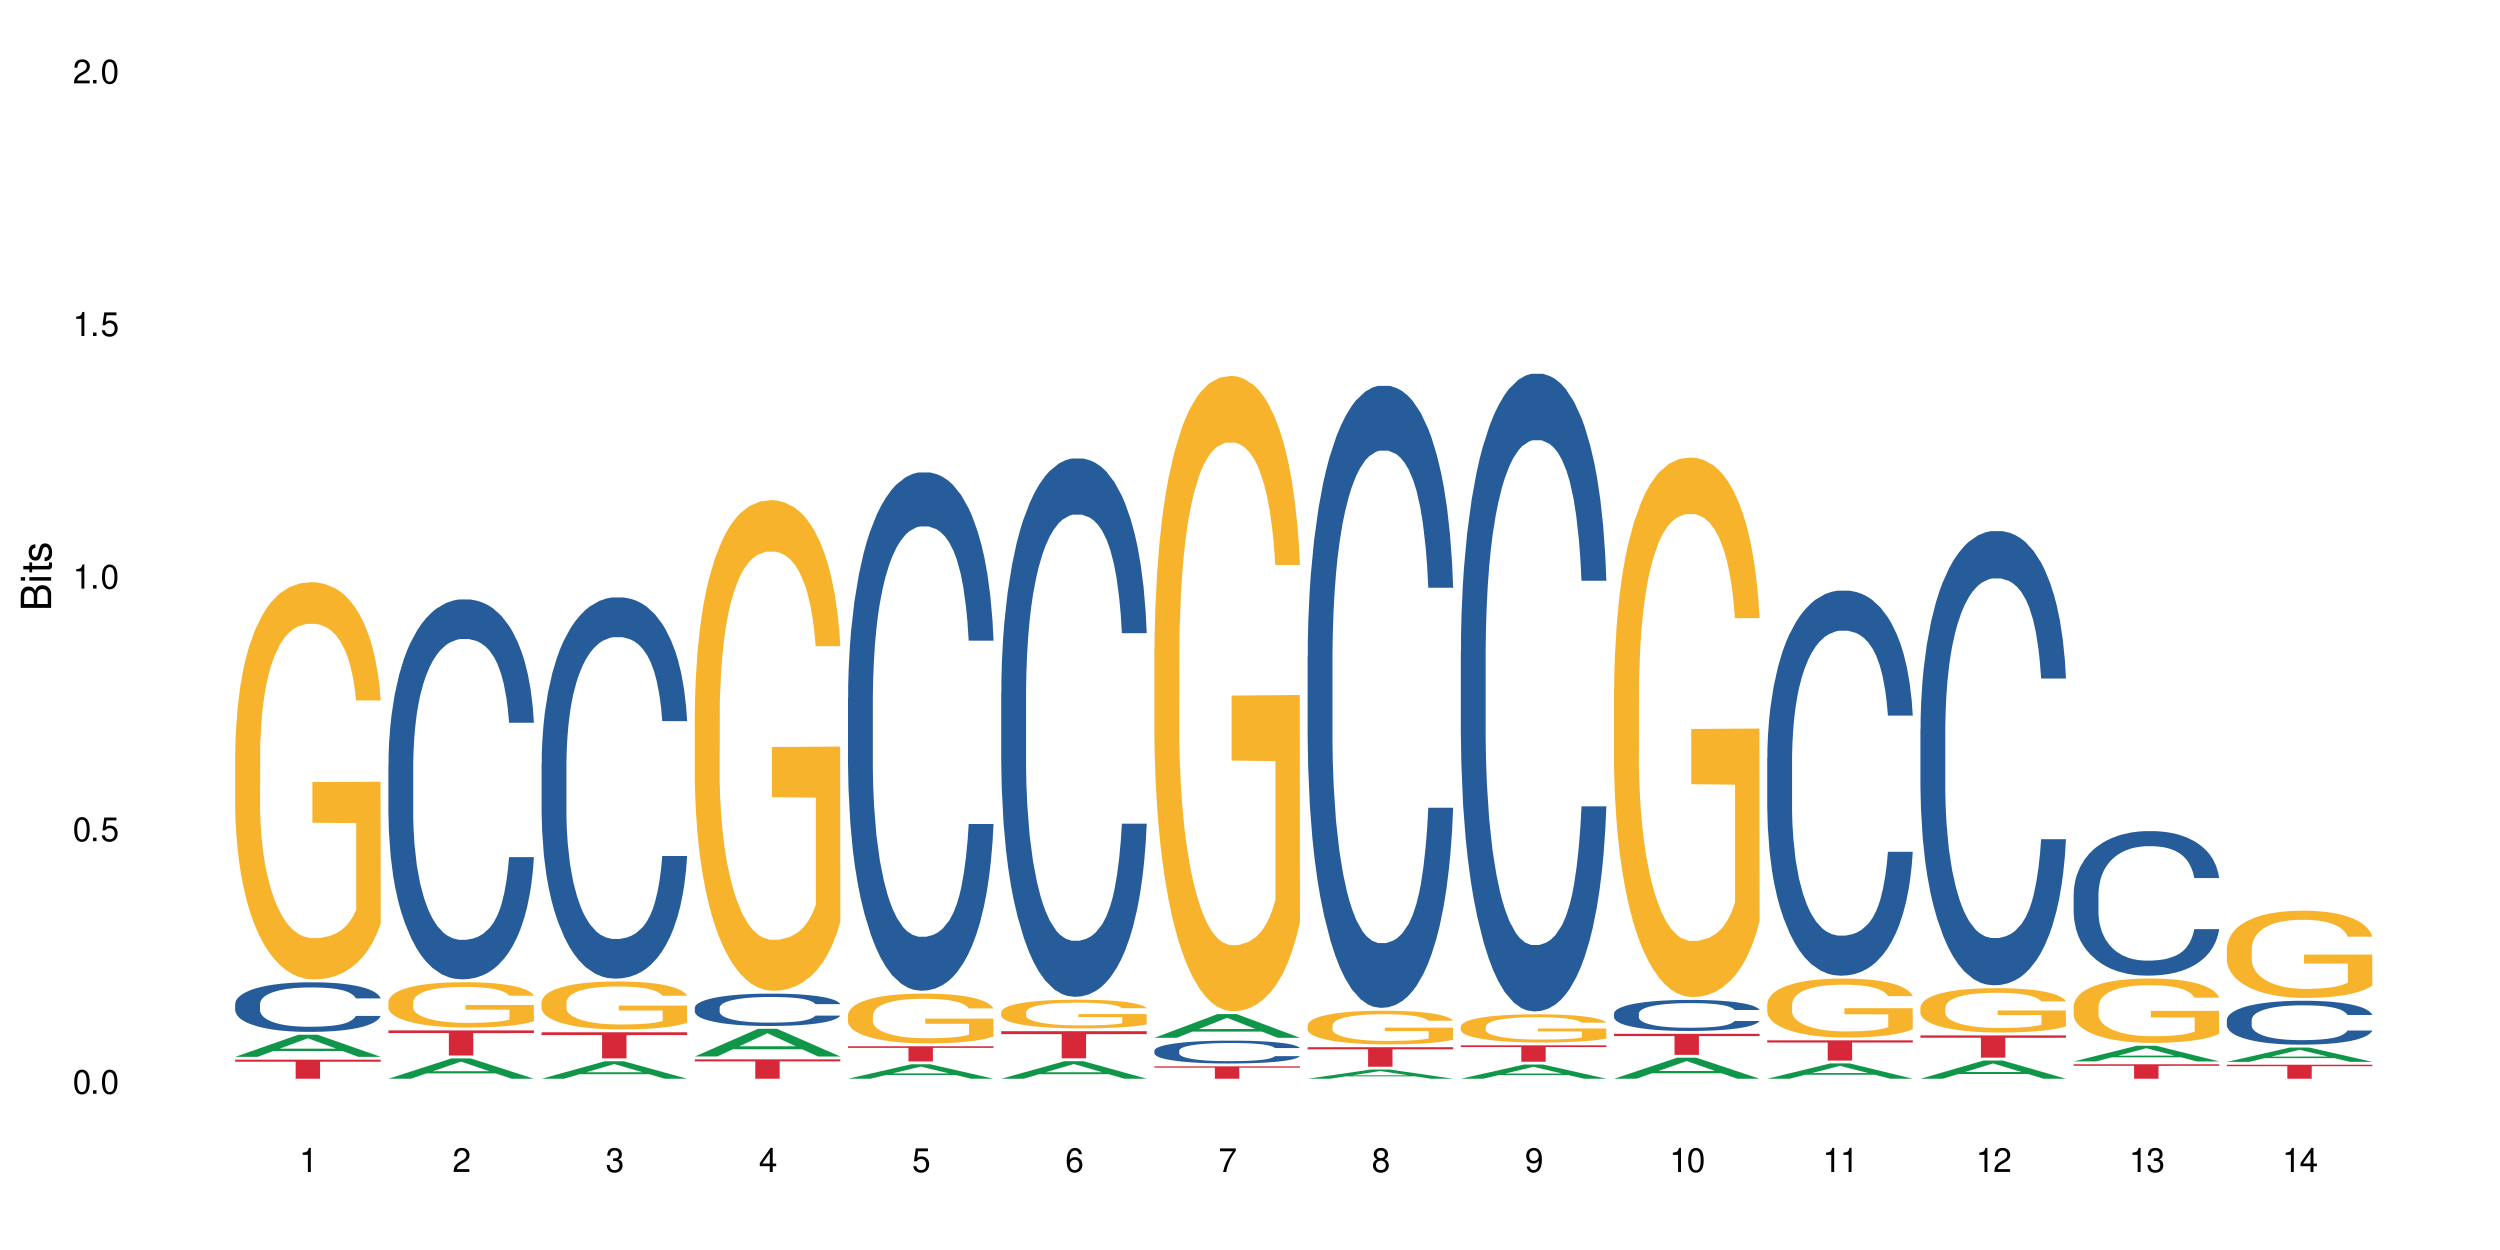 <?xml version="1.0" encoding="UTF-8"?>
<svg xmlns="http://www.w3.org/2000/svg" xmlns:xlink="http://www.w3.org/1999/xlink" width="720" height="360" viewBox="0 0 720 360">
<defs>
<g>
<g id="glyph-0-0">
</g>
<g id="glyph-0-1">
<path d="M 2.641 -6.938 C 2 -6.938 1.422 -6.656 1.078 -6.172 C 0.641 -5.562 0.406 -4.641 0.406 -3.359 C 0.406 -1.016 1.188 0.219 2.641 0.219 C 4.078 0.219 4.859 -1.016 4.859 -3.297 C 4.859 -4.641 4.656 -5.547 4.203 -6.172 C 3.844 -6.656 3.281 -6.938 2.641 -6.938 Z M 2.641 -6.188 C 3.547 -6.188 4 -5.25 4 -3.375 C 4 -1.406 3.562 -0.484 2.625 -0.484 C 1.734 -0.484 1.281 -1.438 1.281 -3.344 C 1.281 -5.25 1.734 -6.188 2.641 -6.188 Z M 2.641 -6.188 "/>
</g>
<g id="glyph-0-2">
<path d="M 1.828 -1 L 0.828 -1 L 0.828 0 L 1.828 0 Z M 1.828 -1 "/>
</g>
<g id="glyph-0-3">
<path d="M 4.562 -6.797 L 1.062 -6.797 L 0.547 -3.094 L 1.328 -3.094 C 1.719 -3.562 2.047 -3.734 2.578 -3.734 C 3.484 -3.734 4.062 -3.109 4.062 -2.094 C 4.062 -1.125 3.484 -0.531 2.578 -0.531 C 1.828 -0.531 1.375 -0.906 1.188 -1.672 L 0.328 -1.672 C 0.453 -1.109 0.547 -0.844 0.75 -0.594 C 1.125 -0.078 1.828 0.219 2.594 0.219 C 3.969 0.219 4.922 -0.781 4.922 -2.219 C 4.922 -3.562 4.031 -4.484 2.719 -4.484 C 2.25 -4.484 1.859 -4.359 1.469 -4.062 L 1.734 -5.969 L 4.562 -5.969 Z M 4.562 -6.797 "/>
</g>
<g id="glyph-0-4">
<path d="M 2.484 -4.938 L 2.484 0 L 3.328 0 L 3.328 -6.938 L 2.766 -6.938 C 2.469 -5.875 2.281 -5.734 0.984 -5.562 L 0.984 -4.938 Z M 2.484 -4.938 "/>
</g>
<g id="glyph-0-5">
<path d="M 4.859 -0.828 L 1.281 -0.828 C 1.359 -1.406 1.672 -1.781 2.5 -2.281 L 3.469 -2.828 C 4.406 -3.344 4.906 -4.062 4.906 -4.906 C 4.906 -5.484 4.672 -6.031 4.266 -6.406 C 3.859 -6.766 3.375 -6.938 2.719 -6.938 C 1.859 -6.938 1.219 -6.625 0.844 -6.031 C 0.609 -5.672 0.5 -5.234 0.484 -4.531 L 1.328 -4.531 C 1.359 -5.016 1.406 -5.281 1.531 -5.516 C 1.75 -5.938 2.188 -6.203 2.703 -6.203 C 3.469 -6.203 4.031 -5.641 4.031 -4.891 C 4.031 -4.344 3.719 -3.859 3.125 -3.516 L 2.234 -3 C 0.812 -2.172 0.406 -1.531 0.328 -0.016 L 4.859 -0.016 Z M 4.859 -0.828 "/>
</g>
<g id="glyph-0-6">
<path d="M 2.125 -3.188 L 2.578 -3.188 C 3.5 -3.188 3.984 -2.766 3.984 -1.922 C 3.984 -1.062 3.469 -0.531 2.594 -0.531 C 1.656 -0.531 1.203 -1 1.156 -2.016 L 0.312 -2.016 C 0.344 -1.453 0.438 -1.094 0.609 -0.781 C 0.953 -0.109 1.625 0.219 2.547 0.219 C 3.953 0.219 4.859 -0.625 4.859 -1.938 C 4.859 -2.828 4.516 -3.297 3.703 -3.594 C 4.344 -3.844 4.656 -4.328 4.656 -5.031 C 4.656 -6.219 3.875 -6.938 2.578 -6.938 C 1.203 -6.938 0.484 -6.172 0.453 -4.703 L 1.297 -4.703 C 1.312 -5.125 1.344 -5.359 1.453 -5.578 C 1.641 -5.969 2.062 -6.203 2.594 -6.203 C 3.344 -6.203 3.797 -5.75 3.797 -5 C 3.797 -4.516 3.609 -4.219 3.25 -4.047 C 3.016 -3.953 2.703 -3.922 2.125 -3.906 Z M 2.125 -3.188 "/>
</g>
<g id="glyph-0-7">
<path d="M 3.141 -1.672 L 3.141 0 L 3.984 0 L 3.984 -1.672 L 4.984 -1.672 L 4.984 -2.438 L 3.984 -2.438 L 3.984 -6.938 L 3.359 -6.938 L 0.266 -2.578 L 0.266 -1.672 Z M 3.141 -2.438 L 1 -2.438 L 3.141 -5.5 Z M 3.141 -2.438 "/>
</g>
<g id="glyph-0-8">
<path d="M 4.781 -5.125 C 4.609 -6.266 3.891 -6.938 2.844 -6.938 C 2.094 -6.938 1.422 -6.578 1.031 -5.953 C 0.594 -5.266 0.406 -4.422 0.406 -3.172 C 0.406 -2 0.578 -1.25 0.984 -0.641 C 1.359 -0.078 1.953 0.219 2.703 0.219 C 3.984 0.219 4.922 -0.75 4.922 -2.094 C 4.922 -3.375 4.062 -4.281 2.844 -4.281 C 2.172 -4.281 1.641 -4.031 1.281 -3.516 C 1.281 -5.234 1.828 -6.188 2.797 -6.188 C 3.391 -6.188 3.797 -5.797 3.938 -5.125 Z M 2.734 -3.531 C 3.547 -3.531 4.062 -2.953 4.062 -2.031 C 4.062 -1.156 3.484 -0.531 2.703 -0.531 C 1.922 -0.531 1.328 -1.188 1.328 -2.078 C 1.328 -2.938 1.906 -3.531 2.734 -3.531 Z M 2.734 -3.531 "/>
</g>
<g id="glyph-0-9">
<path d="M 4.984 -6.797 L 0.438 -6.797 L 0.438 -5.969 L 4.109 -5.969 C 2.5 -3.656 1.828 -2.234 1.328 0 L 2.219 0 C 2.594 -2.172 3.453 -4.047 4.984 -6.094 Z M 4.984 -6.797 "/>
</g>
<g id="glyph-0-10">
<path d="M 3.75 -3.656 C 4.469 -4.094 4.688 -4.438 4.688 -5.078 C 4.688 -6.172 3.844 -6.938 2.641 -6.938 C 1.438 -6.938 0.594 -6.172 0.594 -5.094 C 0.594 -4.438 0.812 -4.094 1.516 -3.656 C 0.734 -3.266 0.359 -2.703 0.359 -1.922 C 0.359 -0.656 1.281 0.219 2.641 0.219 C 3.984 0.219 4.922 -0.656 4.922 -1.922 C 4.922 -2.703 4.531 -3.266 3.75 -3.656 Z M 2.641 -6.188 C 3.359 -6.188 3.812 -5.75 3.812 -5.062 C 3.812 -4.406 3.344 -3.984 2.641 -3.984 C 1.922 -3.984 1.453 -4.406 1.453 -5.078 C 1.453 -5.75 1.922 -6.188 2.641 -6.188 Z M 2.641 -3.266 C 3.484 -3.266 4.062 -2.719 4.062 -1.906 C 4.062 -1.078 3.484 -0.531 2.625 -0.531 C 1.797 -0.531 1.219 -1.094 1.219 -1.906 C 1.219 -2.719 1.781 -3.266 2.641 -3.266 Z M 2.641 -3.266 "/>
</g>
<g id="glyph-0-11">
<path d="M 0.516 -1.578 C 0.672 -0.453 1.406 0.219 2.438 0.219 C 3.188 0.219 3.859 -0.141 4.266 -0.766 C 4.688 -1.453 4.891 -2.297 4.891 -3.547 C 4.891 -4.719 4.703 -5.453 4.312 -6.078 C 3.938 -6.641 3.344 -6.938 2.594 -6.938 C 1.297 -6.938 0.359 -5.969 0.359 -4.625 C 0.359 -3.344 1.234 -2.453 2.453 -2.453 C 3.094 -2.453 3.578 -2.672 4.016 -3.203 C 4 -1.484 3.469 -0.531 2.5 -0.531 C 1.906 -0.531 1.484 -0.906 1.359 -1.578 Z M 2.578 -6.203 C 3.375 -6.203 3.969 -5.531 3.969 -4.641 C 3.969 -3.797 3.391 -3.188 2.547 -3.188 C 1.734 -3.188 1.234 -3.766 1.234 -4.688 C 1.234 -5.562 1.797 -6.203 2.578 -6.203 Z M 2.578 -6.203 "/>
</g>
<g id="glyph-1-0">
</g>
<g id="glyph-1-1">
<path d="M 0 -0.953 L 0 -4.891 C 0 -5.719 -0.234 -6.344 -0.734 -6.797 C -1.188 -7.234 -1.812 -7.469 -2.5 -7.469 C -3.547 -7.469 -4.188 -7 -4.625 -5.875 C -4.984 -6.688 -5.625 -7.094 -6.531 -7.094 C -7.172 -7.094 -7.734 -6.859 -8.141 -6.391 C -8.562 -5.922 -8.75 -5.344 -8.75 -4.5 L -8.75 -0.953 Z M -4.984 -2.062 L -7.766 -2.062 L -7.766 -4.219 C -7.766 -4.844 -7.688 -5.203 -7.453 -5.5 C -7.219 -5.812 -6.859 -5.969 -6.375 -5.969 C -5.891 -5.969 -5.531 -5.812 -5.297 -5.5 C -5.062 -5.203 -4.984 -4.844 -4.984 -4.219 Z M -0.984 -2.062 L -4 -2.062 L -4 -4.781 C -4 -5.766 -3.438 -6.359 -2.484 -6.359 C -1.547 -6.359 -0.984 -5.766 -0.984 -4.781 Z M -0.984 -2.062 "/>
</g>
<g id="glyph-1-2">
<path d="M -6.281 -1.797 L -6.281 -0.797 L 0 -0.797 L 0 -1.797 Z M -8.75 -1.797 L -8.75 -0.797 L -7.484 -0.797 L -7.484 -1.797 Z M -8.75 -1.797 "/>
</g>
<g id="glyph-1-3">
<path d="M -6.281 -3.047 L -6.281 -2.016 L -8.016 -2.016 L -8.016 -1.016 L -6.281 -1.016 L -6.281 -0.172 L -5.469 -0.172 L -5.469 -1.016 L -0.719 -1.016 C -0.078 -1.016 0.281 -1.453 0.281 -2.234 C 0.281 -2.5 0.25 -2.719 0.188 -3.047 L -0.641 -3.047 C -0.609 -2.906 -0.594 -2.766 -0.594 -2.562 C -0.594 -2.141 -0.719 -2.016 -1.156 -2.016 L -5.469 -2.016 L -5.469 -3.047 Z M -6.281 -3.047 "/>
</g>
<g id="glyph-1-4">
<path d="M -4.531 -5.25 C -5.766 -5.25 -6.469 -4.422 -6.469 -2.969 C -6.469 -1.516 -5.719 -0.562 -4.547 -0.562 C -3.562 -0.562 -3.094 -1.062 -2.734 -2.562 L -2.516 -3.484 C -2.344 -4.188 -2.094 -4.469 -1.641 -4.469 C -1.047 -4.469 -0.641 -3.875 -0.641 -3 C -0.641 -2.453 -0.797 -2 -1.062 -1.75 C -1.25 -1.594 -1.422 -1.531 -1.875 -1.469 L -1.875 -0.406 C -0.422 -0.453 0.281 -1.266 0.281 -2.922 C 0.281 -4.5 -0.5 -5.516 -1.719 -5.516 C -2.656 -5.516 -3.172 -4.984 -3.469 -3.734 L -3.703 -2.766 C -3.891 -1.953 -4.156 -1.609 -4.594 -1.609 C -5.188 -1.609 -5.547 -2.125 -5.547 -2.938 C -5.547 -3.75 -5.203 -4.172 -4.531 -4.203 Z M -4.531 -5.25 "/>
</g>
</g>
</defs>
<rect x="-72" y="-36" width="864" height="432" fill="rgb(100%, 100%, 100%)" fill-opacity="1"/>
<path fill-rule="nonzero" fill="rgb(6.275%, 58.824%, 28.235%)" fill-opacity="1" d="M 67.73 304.371 L 67.777 304.363 L 85.914 298 L 91.422 298 L 109.648 304.375 L 103.242 304.375 L 98.676 302.711 L 78.656 302.711 L 74.18 304.371 L 67.73 304.371 L 80.582 302.023 L 96.84 302.02 L 88.734 299.043 L 88.645 299.035 L 88.555 299.055 L 80.539 302.02 L 80.582 302.023 Z M 67.73 304.371 "/>
<path fill-rule="nonzero" fill="rgb(14.51%, 36.078%, 60%)" fill-opacity="1" d="M 67.73 289.117 L 67.781 289.105 L 67.781 288.793 L 67.934 288.297 L 68.293 287.668 L 68.652 287.238 L 69.57 286.469 L 70.848 285.727 L 72.18 285.152 L 73.148 284.812 L 74.02 284.551 L 76.012 284.066 L 77.289 283.82 L 78.672 283.598 L 80.355 283.375 L 81.582 283.246 L 84.344 283.035 L 86.391 282.945 L 87.973 282.906 L 91.398 282.906 L 93.441 282.957 L 94.926 283.023 L 96.562 283.129 L 97.941 283.246 L 100.344 283.531 L 102.492 283.898 L 103.461 284.105 L 104.996 284.512 L 106.172 284.902 L 106.988 285.242 L 107.91 285.727 L 108.727 286.312 L 109.34 286.977 L 109.648 287.539 L 102.492 287.539 L 102.133 287.016 L 101.723 286.613 L 100.957 286.078 L 100.191 285.699 L 99.117 285.32 L 98.145 285.074 L 96.816 284.824 L 95.641 284.668 L 94.414 284.551 L 93.238 284.473 L 90.988 284.395 L 88.383 284.395 L 87.41 284.418 L 85.418 284.523 L 84.344 284.617 L 82.812 284.797 L 81.738 284.969 L 80.461 285.23 L 79.59 285.449 L 78.516 285.789 L 77.75 286.09 L 76.883 286.52 L 76.371 286.848 L 75.91 287.215 L 75.5 287.645 L 75.195 288.102 L 74.988 288.582 L 74.887 289.055 L 74.887 291.078 L 74.988 291.547 L 75.246 292.094 L 75.91 292.891 L 76.883 293.582 L 78.004 294.129 L 79.078 294.523 L 79.691 294.703 L 80.512 294.914 L 81.789 295.176 L 83.629 295.438 L 84.703 295.539 L 86.34 295.645 L 88.023 295.695 L 90.273 295.695 L 92.27 295.645 L 93.598 295.578 L 94.977 295.477 L 96.867 295.254 L 98.043 295.043 L 99.066 294.797 L 99.832 294.547 L 100.344 294.34 L 101.109 293.934 L 101.723 293.492 L 102.184 293.035 L 102.492 292.59 L 109.648 292.59 L 109.34 293.113 L 108.883 293.621 L 108.422 294 L 107.707 294.457 L 106.887 294.863 L 105.711 295.316 L 104.742 295.617 L 103.461 295.945 L 102.285 296.191 L 101.008 296.414 L 99.117 296.676 L 97.891 296.805 L 96.562 296.922 L 94.977 297.027 L 92.984 297.121 L 90.836 297.172 L 88.844 297.184 L 86.695 297.16 L 85.109 297.105 L 83.016 296.988 L 80.41 296.754 L 78.516 296.508 L 77.035 296.258 L 75.758 295.996 L 74.324 295.645 L 72.484 295.07 L 71.359 294.625 L 70.594 294.262 L 69.723 293.754 L 69.109 293.297 L 68.395 292.562 L 67.883 291.637 L 67.73 290.918 Z M 67.73 289.117 "/>
<path fill-rule="nonzero" fill="rgb(96.863%, 70.196%, 16.863%)" fill-opacity="1" d="M 67.73 216.668 L 67.781 216.566 L 67.781 214.477 L 67.988 209.773 L 68.496 203.293 L 69.164 197.961 L 69.879 193.781 L 70.34 191.586 L 71.105 188.453 L 71.77 186.152 L 73.457 181.449 L 75.602 177.062 L 76.777 175.18 L 78.109 173.402 L 80 171.418 L 80.867 170.688 L 83.527 169.016 L 86.543 167.969 L 89.863 167.656 L 91.398 167.762 L 93.496 168.18 L 96.355 169.328 L 97.992 170.371 L 99.27 171.418 L 100.602 172.777 L 102.234 174.867 L 103.77 177.375 L 104.996 179.883 L 106.223 183.02 L 107.246 186.363 L 108.113 190.02 L 108.883 194.41 L 109.34 198.066 L 109.648 201.727 L 102.543 201.727 L 102.133 198.066 L 101.672 195.246 L 100.906 191.797 L 100.141 189.289 L 99.375 187.305 L 97.941 184.586 L 96.715 182.914 L 95.18 181.449 L 93.699 180.512 L 92.012 179.883 L 90.988 179.676 L 88.281 179.676 L 85.828 180.406 L 84.395 181.242 L 83.375 182.078 L 81.941 183.645 L 81.074 184.898 L 80.562 185.734 L 79.027 188.977 L 78.004 191.902 L 77.445 193.887 L 76.727 197.023 L 76.215 199.844 L 75.652 204.023 L 75.348 207.16 L 74.938 214.266 L 74.887 233.078 L 75.039 237.047 L 75.348 241.332 L 75.758 245.094 L 76.371 249.066 L 76.984 252.098 L 78.059 256.172 L 78.977 258.891 L 79.691 260.668 L 81.074 263.488 L 81.637 264.43 L 82.965 266.309 L 84.344 267.773 L 86.031 269.027 L 87.309 269.652 L 89.355 270.176 L 91.961 270.176 L 95.027 269.551 L 96.969 268.715 L 98.301 267.879 L 99.168 267.145 L 100.242 265.996 L 101.008 264.953 L 101.723 263.801 L 102.594 262.023 L 102.594 237.047 L 89.969 236.945 L 89.969 225.238 L 109.598 225.133 L 109.648 265.996 L 108.574 268.816 L 107.246 271.535 L 105.969 273.625 L 104.637 275.402 L 102.746 277.387 L 101.215 278.641 L 98.863 280.105 L 96.715 281.047 L 94.465 281.672 L 92.473 281.984 L 90.121 282.09 L 88.023 281.883 L 85.777 281.254 L 83.988 280.418 L 82.352 279.375 L 80.715 278.016 L 78.672 275.82 L 77.34 274.043 L 75.961 271.848 L 74.582 269.234 L 73.355 266.414 L 72.535 264.219 L 71.719 261.711 L 70.848 258.578 L 70.031 255.023 L 69.418 251.785 L 68.855 248.125 L 68.445 244.676 L 68.039 239.973 L 67.832 236.211 L 67.73 232.973 Z M 67.73 216.668 "/>
<path fill-rule="nonzero" fill="rgb(83.922%, 15.686%, 22.353%)" fill-opacity="1" d="M 67.73 305.191 L 109.648 305.191 L 109.648 305.781 L 92.18 305.785 L 92.18 310.68 L 85.148 310.68 L 85.148 305.789 L 85.047 305.781 L 67.73 305.781 Z M 67.73 305.191 "/>
<path fill-rule="nonzero" fill="rgb(6.275%, 58.824%, 28.235%)" fill-opacity="1" d="M 111.855 310.676 L 111.898 310.672 L 130.035 304.812 L 135.543 304.812 L 153.77 310.68 L 147.367 310.68 L 142.801 309.148 L 122.781 309.148 L 118.301 310.676 L 111.855 310.676 L 124.707 308.516 L 140.961 308.508 L 132.855 305.77 L 132.766 305.766 L 132.68 305.781 L 124.66 308.508 L 124.707 308.516 Z M 111.855 310.676 "/>
<path fill-rule="nonzero" fill="rgb(14.51%, 36.078%, 60%)" fill-opacity="1" d="M 111.855 220.254 L 111.906 220.152 L 111.906 217.754 L 112.059 213.953 L 112.418 209.152 L 112.773 205.855 L 113.695 199.953 L 114.973 194.254 L 116.301 189.852 L 117.273 187.254 L 118.141 185.254 L 120.137 181.555 L 121.414 179.652 L 122.793 177.953 L 124.48 176.254 L 125.707 175.254 L 128.469 173.652 L 130.512 172.953 L 132.098 172.652 L 135.523 172.652 L 137.566 173.055 L 139.047 173.555 L 140.684 174.352 L 142.066 175.254 L 144.469 177.453 L 146.613 180.254 L 147.586 181.852 L 149.117 184.953 L 150.293 187.953 L 151.113 190.555 L 152.031 194.254 L 152.852 198.754 L 153.465 203.855 L 153.77 208.152 L 146.613 208.152 L 146.258 204.152 L 145.848 201.055 L 145.082 196.953 L 144.312 194.055 L 143.242 191.152 L 142.27 189.254 L 140.941 187.352 L 139.766 186.152 L 138.539 185.254 L 137.363 184.652 L 135.113 184.055 L 132.504 184.055 L 131.535 184.254 L 129.539 185.055 L 128.469 185.754 L 126.934 187.152 L 125.859 188.453 L 124.582 190.453 L 123.715 192.152 L 122.641 194.754 L 121.875 197.055 L 121.004 200.352 L 120.492 202.855 L 120.031 205.652 L 119.625 208.953 L 119.316 212.453 L 119.113 216.152 L 119.012 219.754 L 119.012 235.254 L 119.113 238.855 L 119.367 243.055 L 120.031 249.156 L 121.004 254.453 L 122.129 258.656 L 123.203 261.656 L 123.816 263.055 L 124.633 264.656 L 125.91 266.656 L 127.75 268.656 L 128.824 269.453 L 130.461 270.254 L 132.148 270.656 L 134.398 270.656 L 136.391 270.254 L 137.719 269.754 L 139.102 268.953 L 140.992 267.254 L 142.168 265.656 L 143.188 263.754 L 143.957 261.855 L 144.469 260.254 L 145.234 257.156 L 145.848 253.754 L 146.309 250.254 L 146.613 246.855 L 153.77 246.855 L 153.465 250.855 L 153.004 254.754 L 152.543 257.656 L 151.828 261.156 L 151.012 264.254 L 149.836 267.754 L 148.863 270.055 L 147.586 272.555 L 146.41 274.453 L 145.133 276.156 L 143.242 278.156 L 142.012 279.156 L 140.684 280.055 L 139.102 280.855 L 137.105 281.555 L 134.961 281.957 L 132.965 282.055 L 130.82 281.855 L 129.234 281.457 L 127.137 280.555 L 124.531 278.754 L 122.641 276.855 L 121.156 274.953 L 119.879 272.953 L 118.449 270.254 L 116.609 265.855 L 115.484 262.453 L 114.715 259.656 L 113.848 255.754 L 113.234 252.254 L 112.52 246.656 L 112.008 239.555 L 111.855 234.055 Z M 111.855 220.254 "/>
<path fill-rule="nonzero" fill="rgb(96.863%, 70.196%, 16.863%)" fill-opacity="1" d="M 111.855 288.469 L 111.906 288.457 L 111.906 288.219 L 112.109 287.68 L 112.621 286.941 L 113.285 286.332 L 114 285.855 L 114.461 285.605 L 115.227 285.246 L 115.891 284.984 L 117.578 284.445 L 119.727 283.945 L 120.902 283.73 L 122.23 283.527 L 124.121 283.301 L 124.992 283.215 L 127.648 283.027 L 130.664 282.906 L 133.988 282.871 L 135.523 282.883 L 137.617 282.93 L 140.48 283.062 L 142.117 283.18 L 143.395 283.301 L 144.723 283.457 L 146.359 283.695 L 147.891 283.98 L 149.117 284.266 L 150.348 284.625 L 151.367 285.008 L 152.238 285.426 L 153.004 285.926 L 153.465 286.344 L 153.77 286.762 L 146.664 286.762 L 146.258 286.344 L 145.797 286.02 L 145.031 285.629 L 144.262 285.34 L 143.496 285.113 L 142.066 284.805 L 140.84 284.613 L 139.305 284.445 L 137.82 284.34 L 136.137 284.266 L 135.113 284.242 L 132.402 284.242 L 129.949 284.328 L 128.52 284.422 L 127.496 284.52 L 126.066 284.695 L 125.195 284.84 L 124.684 284.934 L 123.152 285.305 L 122.129 285.641 L 121.566 285.867 L 120.852 286.223 L 120.34 286.547 L 119.777 287.023 L 119.469 287.383 L 119.062 288.195 L 119.012 290.344 L 119.164 290.797 L 119.469 291.285 L 119.879 291.715 L 120.492 292.168 L 121.105 292.516 L 122.18 292.98 L 123.102 293.289 L 123.816 293.492 L 125.195 293.816 L 125.758 293.922 L 127.086 294.137 L 128.469 294.305 L 130.152 294.449 L 131.434 294.52 L 133.477 294.578 L 136.082 294.578 L 139.152 294.508 L 141.094 294.41 L 142.422 294.316 L 143.293 294.234 L 144.363 294.102 L 145.133 293.98 L 145.848 293.852 L 146.715 293.648 L 146.715 290.797 L 134.09 290.785 L 134.09 289.445 L 153.719 289.434 L 153.77 294.102 L 152.699 294.422 L 151.367 294.734 L 150.09 294.973 L 148.762 295.176 L 146.871 295.402 L 145.336 295.547 L 142.984 295.711 L 140.84 295.82 L 138.59 295.891 L 136.594 295.926 L 134.242 295.941 L 132.148 295.914 L 129.898 295.844 L 128.109 295.75 L 126.473 295.629 L 124.84 295.473 L 122.793 295.223 L 121.465 295.02 L 120.082 294.77 L 118.703 294.473 L 117.477 294.148 L 116.66 293.898 L 115.84 293.613 L 114.973 293.254 L 114.152 292.848 L 113.539 292.477 L 112.98 292.062 L 112.57 291.668 L 112.16 291.129 L 111.957 290.699 L 111.855 290.328 Z M 111.855 288.469 "/>
<path fill-rule="nonzero" fill="rgb(83.922%, 15.686%, 22.353%)" fill-opacity="1" d="M 111.855 296.754 L 153.77 296.754 L 153.77 297.531 L 136.301 297.535 L 136.301 303.996 L 129.273 303.996 L 129.273 297.543 L 129.172 297.531 L 111.855 297.531 Z M 111.855 296.754 "/>
<path fill-rule="nonzero" fill="rgb(6.275%, 58.824%, 28.235%)" fill-opacity="1" d="M 155.977 310.676 L 156.023 310.672 L 174.16 305.645 L 179.668 305.645 L 197.895 310.68 L 191.488 310.68 L 186.922 309.367 L 166.902 309.367 L 162.426 310.676 L 155.977 310.676 L 168.828 308.82 L 185.086 308.816 L 176.98 306.465 L 176.891 306.461 L 176.801 306.477 L 168.785 308.816 L 168.828 308.82 Z M 155.977 310.676 "/>
<path fill-rule="nonzero" fill="rgb(14.51%, 36.078%, 60%)" fill-opacity="1" d="M 155.977 219.832 L 156.027 219.734 L 156.027 217.324 L 156.18 213.512 L 156.539 208.695 L 156.898 205.383 L 157.816 199.461 L 159.094 193.742 L 160.426 189.328 L 161.395 186.719 L 162.266 184.711 L 164.258 181 L 165.535 179.094 L 166.918 177.387 L 168.602 175.68 L 169.828 174.676 L 172.59 173.07 L 174.637 172.367 L 176.219 172.066 L 179.645 172.066 L 181.688 172.469 L 183.172 172.973 L 184.809 173.773 L 186.188 174.676 L 188.59 176.883 L 190.738 179.695 L 191.707 181.301 L 193.242 184.41 L 194.418 187.422 L 195.234 190.031 L 196.156 193.742 L 196.973 198.258 L 197.586 203.375 L 197.895 207.691 L 190.738 207.691 L 190.379 203.676 L 189.969 200.566 L 189.203 196.453 L 188.438 193.543 L 187.363 190.633 L 186.391 188.727 L 185.062 186.82 L 183.887 185.613 L 182.66 184.711 L 181.484 184.109 L 179.234 183.508 L 176.629 183.508 L 175.656 183.707 L 173.664 184.512 L 172.59 185.215 L 171.059 186.617 L 169.984 187.922 L 168.707 189.93 L 167.836 191.637 L 166.762 194.246 L 165.996 196.551 L 165.129 199.863 L 164.617 202.371 L 164.156 205.184 L 163.746 208.492 L 163.441 212.008 L 163.234 215.719 L 163.133 219.332 L 163.133 234.887 L 163.234 238.5 L 163.492 242.711 L 164.156 248.832 L 165.129 254.152 L 166.25 258.367 L 167.324 261.379 L 167.938 262.781 L 168.758 264.387 L 170.035 266.395 L 171.875 268.402 L 172.949 269.203 L 174.582 270.008 L 176.27 270.41 L 178.52 270.41 L 180.512 270.008 L 181.844 269.504 L 183.223 268.703 L 185.113 266.996 L 186.289 265.391 L 187.312 263.484 L 188.078 261.578 L 188.59 259.973 L 189.355 256.863 L 189.969 253.449 L 190.43 249.938 L 190.738 246.527 L 197.895 246.527 L 197.586 250.539 L 197.129 254.453 L 196.668 257.363 L 195.953 260.875 L 195.133 263.988 L 193.957 267.5 L 192.988 269.809 L 191.707 272.316 L 190.531 274.223 L 189.254 275.93 L 187.363 277.934 L 186.137 278.938 L 184.809 279.84 L 183.223 280.645 L 181.23 281.348 L 179.082 281.75 L 177.09 281.848 L 174.941 281.648 L 173.355 281.246 L 171.262 280.344 L 168.652 278.535 L 166.762 276.629 L 165.281 274.723 L 164.004 272.719 L 162.57 270.008 L 160.73 265.594 L 159.605 262.18 L 158.84 259.371 L 157.969 255.457 L 157.355 251.945 L 156.641 246.324 L 156.129 239.199 L 155.977 233.68 Z M 155.977 219.832 "/>
<path fill-rule="nonzero" fill="rgb(96.863%, 70.196%, 16.863%)" fill-opacity="1" d="M 155.977 288.582 L 156.027 288.57 L 156.027 288.316 L 156.234 287.75 L 156.742 286.965 L 157.41 286.324 L 158.125 285.816 L 158.582 285.555 L 159.352 285.176 L 160.016 284.898 L 161.703 284.328 L 163.848 283.801 L 165.023 283.574 L 166.355 283.359 L 168.246 283.117 L 169.113 283.031 L 171.773 282.828 L 174.789 282.703 L 178.109 282.664 L 179.645 282.676 L 181.742 282.727 L 184.602 282.867 L 186.238 282.992 L 187.516 283.117 L 188.848 283.281 L 190.48 283.535 L 192.016 283.836 L 193.242 284.141 L 194.469 284.52 L 195.492 284.922 L 196.359 285.363 L 197.129 285.895 L 197.586 286.336 L 197.895 286.777 L 190.789 286.777 L 190.379 286.336 L 189.918 285.996 L 189.152 285.578 L 188.387 285.277 L 187.617 285.035 L 186.188 284.707 L 184.961 284.508 L 183.426 284.328 L 181.945 284.215 L 180.258 284.141 L 179.234 284.113 L 176.527 284.113 L 174.074 284.203 L 172.641 284.305 L 171.617 284.406 L 170.188 284.594 L 169.32 284.746 L 168.809 284.848 L 167.273 285.238 L 166.25 285.59 L 165.688 285.832 L 164.973 286.211 L 164.461 286.551 L 163.898 287.055 L 163.594 287.434 L 163.184 288.293 L 163.133 290.562 L 163.285 291.043 L 163.594 291.559 L 164.004 292.012 L 164.617 292.492 L 165.23 292.859 L 166.305 293.352 L 167.223 293.68 L 167.938 293.895 L 169.32 294.234 L 169.883 294.348 L 171.211 294.574 L 172.59 294.75 L 174.277 294.902 L 175.555 294.977 L 177.602 295.043 L 180.207 295.043 L 183.273 294.965 L 185.215 294.863 L 186.547 294.766 L 187.414 294.676 L 188.488 294.535 L 189.254 294.41 L 189.969 294.273 L 190.84 294.059 L 190.84 291.043 L 178.215 291.027 L 178.215 289.617 L 197.844 289.602 L 197.895 294.535 L 196.82 294.879 L 195.492 295.207 L 194.215 295.457 L 192.883 295.672 L 190.992 295.914 L 189.461 296.062 L 187.109 296.238 L 184.961 296.355 L 182.711 296.43 L 180.719 296.469 L 178.367 296.48 L 176.27 296.453 L 174.023 296.379 L 172.234 296.277 L 170.598 296.152 L 168.961 295.988 L 166.918 295.723 L 165.586 295.508 L 164.207 295.242 L 162.828 294.93 L 161.602 294.586 L 160.781 294.324 L 159.965 294.02 L 159.094 293.641 L 158.277 293.211 L 157.664 292.82 L 157.102 292.379 L 156.691 291.961 L 156.285 291.395 L 156.078 290.941 L 155.977 290.551 Z M 155.977 288.582 "/>
<path fill-rule="nonzero" fill="rgb(83.922%, 15.686%, 22.353%)" fill-opacity="1" d="M 155.977 297.297 L 197.895 297.297 L 197.895 298.102 L 180.426 298.109 L 180.426 304.828 L 173.395 304.828 L 173.395 298.117 L 173.293 298.102 L 155.977 298.102 Z M 155.977 297.297 "/>
<path fill-rule="nonzero" fill="rgb(6.275%, 58.824%, 28.235%)" fill-opacity="1" d="M 200.102 304.266 L 200.145 304.258 L 218.281 296.301 L 223.789 296.301 L 242.016 304.273 L 235.613 304.273 L 231.047 302.191 L 211.027 302.191 L 206.547 304.266 L 200.102 304.266 L 212.953 301.328 L 229.207 301.324 L 221.102 297.602 L 221.012 297.594 L 220.926 297.617 L 212.906 301.324 L 212.953 301.328 Z M 200.102 304.266 "/>
<path fill-rule="nonzero" fill="rgb(14.51%, 36.078%, 60%)" fill-opacity="1" d="M 200.102 290.223 L 200.152 290.215 L 200.152 290.008 L 200.305 289.688 L 200.664 289.277 L 201.02 288.996 L 201.941 288.492 L 203.219 288.008 L 204.547 287.633 L 205.52 287.414 L 206.387 287.242 L 208.383 286.926 L 209.66 286.766 L 211.039 286.621 L 212.727 286.477 L 213.953 286.391 L 216.715 286.254 L 218.758 286.195 L 220.344 286.168 L 223.77 286.168 L 225.812 286.203 L 227.293 286.246 L 228.93 286.312 L 230.312 286.391 L 232.715 286.578 L 234.859 286.816 L 235.832 286.953 L 237.363 287.215 L 238.539 287.473 L 239.359 287.695 L 240.277 288.008 L 241.098 288.391 L 241.711 288.824 L 242.016 289.191 L 234.859 289.191 L 234.504 288.852 L 234.094 288.586 L 233.328 288.238 L 232.559 287.992 L 231.488 287.746 L 230.516 287.582 L 229.188 287.422 L 228.012 287.32 L 226.785 287.242 L 225.609 287.191 L 223.359 287.141 L 220.75 287.141 L 219.781 287.156 L 217.785 287.227 L 216.715 287.285 L 215.18 287.402 L 214.105 287.516 L 212.828 287.684 L 211.961 287.828 L 210.887 288.051 L 210.117 288.246 L 209.25 288.527 L 208.738 288.742 L 208.277 288.98 L 207.871 289.262 L 207.562 289.559 L 207.359 289.875 L 207.258 290.18 L 207.258 291.5 L 207.359 291.805 L 207.613 292.164 L 208.277 292.684 L 209.25 293.133 L 210.375 293.492 L 211.449 293.746 L 212.062 293.867 L 212.879 294.004 L 214.156 294.172 L 215.996 294.344 L 217.07 294.41 L 218.707 294.48 L 220.395 294.516 L 222.645 294.516 L 224.637 294.48 L 225.965 294.438 L 227.348 294.371 L 229.238 294.223 L 230.414 294.09 L 231.434 293.926 L 232.203 293.766 L 232.715 293.629 L 233.48 293.363 L 234.094 293.074 L 234.555 292.777 L 234.859 292.488 L 242.016 292.488 L 241.711 292.828 L 241.25 293.16 L 240.789 293.406 L 240.074 293.703 L 239.258 293.969 L 238.082 294.266 L 237.109 294.465 L 235.832 294.676 L 234.656 294.836 L 233.379 294.98 L 231.488 295.152 L 230.258 295.238 L 228.93 295.312 L 227.348 295.383 L 225.352 295.441 L 223.207 295.477 L 221.211 295.484 L 219.066 295.469 L 217.48 295.434 L 215.383 295.355 L 212.777 295.203 L 210.887 295.043 L 209.402 294.879 L 208.125 294.711 L 206.695 294.48 L 204.855 294.105 L 203.73 293.816 L 202.961 293.578 L 202.094 293.246 L 201.48 292.945 L 200.766 292.469 L 200.254 291.867 L 200.102 291.398 Z M 200.102 290.223 "/>
<path fill-rule="nonzero" fill="rgb(96.863%, 70.196%, 16.863%)" fill-opacity="1" d="M 200.102 204.559 L 200.152 204.43 L 200.152 201.848 L 200.355 196.039 L 200.867 188.039 L 201.531 181.457 L 202.246 176.293 L 202.707 173.582 L 203.473 169.711 L 204.137 166.871 L 205.824 161.062 L 207.973 155.645 L 209.148 153.32 L 210.477 151.125 L 212.367 148.676 L 213.238 147.77 L 215.895 145.707 L 218.91 144.414 L 222.234 144.027 L 223.77 144.156 L 225.863 144.672 L 228.727 146.094 L 230.363 147.383 L 231.641 148.676 L 232.969 150.352 L 234.605 152.934 L 236.137 156.031 L 237.363 159.129 L 238.594 163 L 239.613 167.129 L 240.484 171.648 L 241.25 177.066 L 241.711 181.586 L 242.016 186.102 L 234.91 186.102 L 234.504 181.586 L 234.043 178.102 L 233.277 173.84 L 232.508 170.742 L 231.742 168.293 L 230.312 164.938 L 229.082 162.871 L 227.551 161.062 L 226.066 159.902 L 224.383 159.129 L 223.359 158.871 L 220.648 158.871 L 218.195 159.773 L 216.766 160.805 L 215.742 161.84 L 214.312 163.773 L 213.441 165.324 L 212.93 166.355 L 211.398 170.355 L 210.375 173.969 L 209.812 176.422 L 209.098 180.293 L 208.586 183.781 L 208.023 188.941 L 207.715 192.812 L 207.309 201.59 L 207.258 224.824 L 207.41 229.727 L 207.715 235.02 L 208.125 239.664 L 208.738 244.57 L 209.352 248.312 L 210.426 253.348 L 211.348 256.703 L 212.062 258.895 L 213.441 262.379 L 214.004 263.543 L 215.332 265.863 L 216.715 267.672 L 218.398 269.223 L 219.68 269.996 L 221.723 270.641 L 224.328 270.641 L 227.398 269.867 L 229.34 268.832 L 230.668 267.801 L 231.539 266.898 L 232.609 265.477 L 233.379 264.188 L 234.094 262.766 L 234.961 260.574 L 234.961 229.727 L 222.336 229.598 L 222.336 215.141 L 241.965 215.012 L 242.016 265.477 L 240.941 268.961 L 239.613 272.316 L 238.336 274.898 L 237.008 277.094 L 235.117 279.547 L 233.582 281.094 L 231.23 282.902 L 229.082 284.062 L 226.836 284.836 L 224.84 285.227 L 222.488 285.355 L 220.395 285.098 L 218.145 284.32 L 216.355 283.289 L 214.719 282 L 213.082 280.32 L 211.039 277.609 L 209.711 275.414 L 208.328 272.707 L 206.949 269.48 L 205.723 265.992 L 204.906 263.285 L 204.086 260.188 L 203.219 256.312 L 202.398 251.926 L 201.785 247.926 L 201.223 243.406 L 200.816 239.148 L 200.406 233.34 L 200.203 228.695 L 200.102 224.691 Z M 200.102 204.559 "/>
<path fill-rule="nonzero" fill="rgb(83.922%, 15.686%, 22.353%)" fill-opacity="1" d="M 200.102 305.086 L 242.016 305.086 L 242.016 305.688 L 224.547 305.691 L 224.547 310.68 L 217.52 310.68 L 217.52 305.695 L 217.418 305.688 L 200.102 305.688 Z M 200.102 305.086 "/>
<path fill-rule="nonzero" fill="rgb(6.275%, 58.824%, 28.235%)" fill-opacity="1" d="M 244.223 310.676 L 244.27 310.672 L 262.406 306.516 L 267.914 306.516 L 286.141 310.68 L 279.734 310.68 L 275.168 309.594 L 255.148 309.594 L 250.672 310.676 L 244.223 310.676 L 257.074 309.145 L 273.332 309.141 L 265.227 307.195 L 265.137 307.191 L 265.047 307.203 L 257.031 309.141 L 257.074 309.145 Z M 244.223 310.676 "/>
<path fill-rule="nonzero" fill="rgb(14.51%, 36.078%, 60%)" fill-opacity="1" d="M 244.223 201.016 L 244.273 200.879 L 244.273 197.602 L 244.426 192.418 L 244.785 185.867 L 245.145 181.367 L 246.062 173.316 L 247.34 165.539 L 248.672 159.535 L 249.641 155.984 L 250.512 153.258 L 252.504 148.207 L 253.781 145.617 L 255.164 143.297 L 256.848 140.977 L 258.074 139.613 L 260.836 137.43 L 262.883 136.473 L 264.465 136.062 L 267.891 136.062 L 269.934 136.609 L 271.418 137.293 L 273.055 138.383 L 274.434 139.613 L 276.836 142.613 L 278.984 146.434 L 279.953 148.617 L 281.488 152.848 L 282.664 156.941 L 283.48 160.488 L 284.402 165.539 L 285.219 171.68 L 285.832 178.637 L 286.141 184.504 L 278.984 184.504 L 278.625 179.047 L 278.215 174.816 L 277.449 169.223 L 276.684 165.266 L 275.609 161.309 L 274.637 158.715 L 273.309 156.121 L 272.133 154.484 L 270.906 153.258 L 269.73 152.438 L 267.48 151.621 L 264.875 151.621 L 263.902 151.891 L 261.91 152.984 L 260.836 153.938 L 259.305 155.848 L 258.23 157.625 L 256.953 160.352 L 256.082 162.672 L 255.008 166.219 L 254.242 169.359 L 253.371 173.859 L 252.863 177.273 L 252.402 181.094 L 251.992 185.598 L 251.688 190.371 L 251.48 195.422 L 251.379 200.332 L 251.379 221.48 L 251.48 226.395 L 251.738 232.125 L 252.402 240.449 L 253.371 247.68 L 254.496 253.41 L 255.57 257.504 L 256.184 259.414 L 257.004 261.598 L 258.281 264.328 L 260.121 267.055 L 261.195 268.148 L 262.828 269.238 L 264.516 269.785 L 266.766 269.785 L 268.758 269.238 L 270.09 268.559 L 271.469 267.465 L 273.359 265.145 L 274.535 262.965 L 275.559 260.371 L 276.324 257.777 L 276.836 255.594 L 277.602 251.363 L 278.215 246.727 L 278.676 241.949 L 278.984 237.309 L 286.141 237.309 L 285.832 242.77 L 285.371 248.09 L 284.914 252.047 L 284.195 256.824 L 283.379 261.051 L 282.203 265.828 L 281.23 268.965 L 279.953 272.379 L 278.777 274.969 L 277.5 277.289 L 275.609 280.02 L 274.383 281.383 L 273.055 282.613 L 271.469 283.703 L 269.477 284.66 L 267.328 285.203 L 265.336 285.34 L 263.188 285.066 L 261.602 284.523 L 259.508 283.293 L 256.898 280.84 L 255.008 278.246 L 253.527 275.652 L 252.25 272.922 L 250.816 269.238 L 248.977 263.234 L 247.852 258.598 L 247.086 254.777 L 246.215 249.453 L 245.602 244.68 L 244.887 237.039 L 244.375 227.348 L 244.223 219.844 Z M 244.223 201.016 "/>
<path fill-rule="nonzero" fill="rgb(96.863%, 70.196%, 16.863%)" fill-opacity="1" d="M 244.223 292.301 L 244.273 292.289 L 244.273 292.023 L 244.477 291.438 L 244.988 290.625 L 245.652 289.957 L 246.371 289.43 L 246.828 289.156 L 247.598 288.762 L 248.262 288.477 L 249.949 287.887 L 252.094 287.336 L 253.27 287.098 L 254.602 286.875 L 256.492 286.629 L 257.359 286.535 L 260.02 286.328 L 263.035 286.195 L 266.355 286.156 L 267.891 286.168 L 269.988 286.223 L 272.848 286.367 L 274.484 286.496 L 275.762 286.629 L 277.094 286.797 L 278.727 287.059 L 280.262 287.375 L 281.488 287.688 L 282.715 288.082 L 283.738 288.5 L 284.605 288.961 L 285.371 289.512 L 285.832 289.969 L 286.141 290.426 L 279.035 290.426 L 278.625 289.969 L 278.164 289.613 L 277.398 289.184 L 276.633 288.867 L 275.863 288.617 L 274.434 288.277 L 273.207 288.07 L 271.672 287.887 L 270.191 287.766 L 268.504 287.688 L 267.48 287.664 L 264.773 287.664 L 262.32 287.754 L 260.887 287.859 L 259.863 287.965 L 258.434 288.16 L 257.566 288.316 L 257.055 288.422 L 255.52 288.828 L 254.496 289.195 L 253.934 289.445 L 253.219 289.836 L 252.707 290.191 L 252.145 290.715 L 251.84 291.109 L 251.43 292 L 251.379 294.355 L 251.531 294.855 L 251.84 295.391 L 252.25 295.863 L 252.863 296.363 L 253.477 296.742 L 254.547 297.254 L 255.469 297.594 L 256.184 297.816 L 257.566 298.168 L 258.129 298.289 L 259.457 298.523 L 260.836 298.707 L 262.523 298.863 L 263.801 298.941 L 265.848 299.008 L 268.453 299.008 L 271.52 298.93 L 273.461 298.824 L 274.793 298.719 L 275.66 298.629 L 276.734 298.484 L 277.5 298.352 L 278.215 298.207 L 279.086 297.984 L 279.086 294.855 L 266.461 294.844 L 266.461 293.375 L 286.09 293.363 L 286.141 298.484 L 285.066 298.836 L 283.738 299.18 L 282.461 299.441 L 281.129 299.664 L 279.238 299.91 L 277.707 300.07 L 275.355 300.254 L 273.207 300.371 L 270.957 300.449 L 268.965 300.488 L 266.613 300.5 L 264.516 300.477 L 262.27 300.398 L 260.477 300.293 L 258.844 300.16 L 257.207 299.992 L 255.164 299.715 L 253.832 299.492 L 252.453 299.219 L 251.074 298.891 L 249.848 298.535 L 249.027 298.262 L 248.211 297.945 L 247.34 297.555 L 246.523 297.109 L 245.91 296.703 L 245.348 296.242 L 244.938 295.812 L 244.531 295.223 L 244.324 294.75 L 244.223 294.344 Z M 244.223 292.301 "/>
<path fill-rule="nonzero" fill="rgb(83.922%, 15.686%, 22.353%)" fill-opacity="1" d="M 244.223 301.316 L 286.141 301.316 L 286.141 301.785 L 268.672 301.789 L 268.672 305.699 L 261.641 305.699 L 261.641 301.793 L 261.539 301.785 L 244.223 301.785 Z M 244.223 301.316 "/>
<path fill-rule="nonzero" fill="rgb(6.275%, 58.824%, 28.235%)" fill-opacity="1" d="M 288.348 310.676 L 288.391 310.672 L 306.527 305.625 L 312.035 305.625 L 330.262 310.68 L 323.859 310.68 L 319.289 309.363 L 299.273 309.363 L 294.793 310.676 L 288.348 310.676 L 301.199 308.816 L 317.453 308.812 L 309.348 306.453 L 309.258 306.445 L 309.172 306.461 L 301.152 308.812 L 301.199 308.816 Z M 288.348 310.676 "/>
<path fill-rule="nonzero" fill="rgb(14.51%, 36.078%, 60%)" fill-opacity="1" d="M 288.348 199.512 L 288.398 199.371 L 288.398 195.969 L 288.551 190.586 L 288.906 183.781 L 289.266 179.105 L 290.188 170.746 L 291.465 162.668 L 292.793 156.434 L 293.766 152.75 L 294.633 149.914 L 296.629 144.672 L 297.906 141.98 L 299.285 139.57 L 300.973 137.16 L 302.199 135.742 L 304.961 133.477 L 307.004 132.484 L 308.59 132.059 L 312.012 132.059 L 314.059 132.625 L 315.539 133.336 L 317.176 134.469 L 318.559 135.742 L 320.961 138.863 L 323.105 142.828 L 324.078 145.098 L 325.609 149.488 L 326.785 153.742 L 327.605 157.426 L 328.523 162.668 L 329.344 169.047 L 329.957 176.273 L 330.262 182.367 L 323.105 182.367 L 322.75 176.699 L 322.34 172.305 L 321.574 166.496 L 320.805 162.387 L 319.73 158.277 L 318.762 155.582 L 317.434 152.891 L 316.258 151.191 L 315.031 149.914 L 313.855 149.066 L 311.605 148.215 L 308.996 148.215 L 308.027 148.496 L 306.031 149.633 L 304.961 150.625 L 303.426 152.605 L 302.352 154.449 L 301.074 157.285 L 300.207 159.691 L 299.133 163.379 L 298.363 166.637 L 297.496 171.312 L 296.984 174.855 L 296.523 178.824 L 296.117 183.5 L 295.809 188.461 L 295.605 193.703 L 295.504 198.805 L 295.504 220.77 L 295.605 225.871 L 295.859 231.82 L 296.523 240.465 L 297.496 247.977 L 298.621 253.93 L 299.695 258.18 L 300.309 260.164 L 301.125 262.43 L 302.402 265.266 L 304.242 268.098 L 305.316 269.234 L 306.953 270.367 L 308.641 270.934 L 310.891 270.934 L 312.883 270.367 L 314.211 269.66 L 315.594 268.523 L 317.484 266.117 L 318.66 263.848 L 319.68 261.156 L 320.449 258.465 L 320.961 256.195 L 321.727 251.805 L 322.34 246.984 L 322.801 242.023 L 323.105 237.207 L 330.262 237.207 L 329.957 242.875 L 329.496 248.402 L 329.035 252.512 L 328.32 257.473 L 327.504 261.863 L 326.328 266.824 L 325.355 270.082 L 324.078 273.625 L 322.902 276.32 L 321.625 278.727 L 319.73 281.562 L 318.504 282.98 L 317.176 284.254 L 315.594 285.387 L 313.598 286.379 L 311.453 286.945 L 309.457 287.09 L 307.312 286.805 L 305.727 286.238 L 303.629 284.961 L 301.023 282.41 L 299.133 279.719 L 297.648 277.027 L 296.371 274.191 L 294.941 270.367 L 293.102 264.133 L 291.977 259.312 L 291.207 255.344 L 290.34 249.82 L 289.727 244.859 L 289.012 236.922 L 288.5 226.863 L 288.348 219.066 Z M 288.348 199.512 "/>
<path fill-rule="nonzero" fill="rgb(96.863%, 70.196%, 16.863%)" fill-opacity="1" d="M 288.348 291.445 L 288.398 291.438 L 288.398 291.285 L 288.602 290.945 L 289.113 290.477 L 289.777 290.094 L 290.492 289.793 L 290.953 289.633 L 291.719 289.406 L 292.383 289.238 L 294.07 288.898 L 296.219 288.582 L 297.395 288.449 L 298.723 288.32 L 300.613 288.176 L 301.484 288.121 L 304.141 288 L 307.156 287.926 L 310.48 287.902 L 312.012 287.91 L 314.109 287.941 L 316.973 288.023 L 318.609 288.102 L 319.887 288.176 L 321.215 288.273 L 322.852 288.426 L 324.383 288.605 L 325.609 288.785 L 326.836 289.012 L 327.859 289.254 L 328.73 289.52 L 329.496 289.836 L 329.957 290.102 L 330.262 290.363 L 323.156 290.363 L 322.75 290.102 L 322.289 289.898 L 321.523 289.648 L 320.754 289.465 L 319.988 289.324 L 318.559 289.125 L 317.328 289.008 L 315.797 288.898 L 314.312 288.832 L 312.629 288.785 L 311.605 288.773 L 308.895 288.773 L 306.441 288.824 L 305.012 288.887 L 303.988 288.945 L 302.559 289.059 L 301.688 289.148 L 301.176 289.211 L 299.645 289.445 L 298.621 289.656 L 298.059 289.797 L 297.344 290.023 L 296.832 290.23 L 296.27 290.531 L 295.961 290.758 L 295.555 291.27 L 295.504 292.629 L 295.656 292.918 L 295.961 293.227 L 296.371 293.5 L 296.984 293.785 L 297.598 294.004 L 298.672 294.297 L 299.594 294.496 L 300.309 294.625 L 301.688 294.828 L 302.25 294.895 L 303.578 295.031 L 304.961 295.137 L 306.645 295.227 L 307.926 295.273 L 309.969 295.309 L 312.574 295.309 L 315.645 295.266 L 317.586 295.203 L 318.914 295.145 L 319.785 295.09 L 320.855 295.008 L 321.625 294.934 L 322.34 294.852 L 323.207 294.723 L 323.207 292.918 L 310.582 292.91 L 310.582 292.062 L 330.211 292.055 L 330.262 295.008 L 329.188 295.211 L 327.859 295.41 L 326.582 295.559 L 325.254 295.688 L 323.363 295.832 L 321.828 295.922 L 319.477 296.027 L 317.328 296.094 L 315.082 296.141 L 313.086 296.164 L 310.734 296.172 L 308.641 296.156 L 306.391 296.109 L 304.602 296.051 L 302.965 295.977 L 301.328 295.875 L 299.285 295.719 L 297.957 295.59 L 296.574 295.43 L 295.195 295.242 L 293.969 295.039 L 293.152 294.879 L 292.332 294.699 L 291.465 294.473 L 290.645 294.215 L 290.031 293.98 L 289.469 293.719 L 289.062 293.469 L 288.652 293.129 L 288.449 292.855 L 288.348 292.621 Z M 288.348 291.445 "/>
<path fill-rule="nonzero" fill="rgb(83.922%, 15.686%, 22.353%)" fill-opacity="1" d="M 288.348 296.984 L 330.262 296.984 L 330.262 297.824 L 312.793 297.832 L 312.793 304.809 L 305.766 304.809 L 305.766 297.84 L 305.664 297.824 L 288.348 297.824 Z M 288.348 296.984 "/>
<path fill-rule="nonzero" fill="rgb(6.275%, 58.824%, 28.235%)" fill-opacity="1" d="M 332.469 298.883 L 332.512 298.875 L 350.652 292.051 L 356.16 292.051 L 374.387 298.887 L 367.98 298.887 L 363.414 297.102 L 343.395 297.102 L 338.918 298.883 L 332.469 298.883 L 345.32 296.363 L 361.578 296.359 L 353.473 293.168 L 353.383 293.16 L 353.293 293.18 L 345.277 296.359 L 345.32 296.363 Z M 332.469 298.883 "/>
<path fill-rule="nonzero" fill="rgb(14.51%, 36.078%, 60%)" fill-opacity="1" d="M 332.469 302.57 L 332.52 302.562 L 332.52 302.418 L 332.672 302.188 L 333.031 301.898 L 333.391 301.703 L 334.309 301.348 L 335.586 301.004 L 336.918 300.738 L 337.887 300.582 L 338.758 300.461 L 340.75 300.238 L 342.027 300.125 L 343.406 300.023 L 345.094 299.918 L 346.32 299.859 L 349.082 299.762 L 351.129 299.723 L 352.711 299.703 L 356.137 299.703 L 358.18 299.727 L 359.664 299.758 L 361.301 299.805 L 362.68 299.859 L 365.082 299.992 L 367.23 300.16 L 368.199 300.258 L 369.734 300.441 L 370.91 300.625 L 371.727 300.781 L 372.648 301.004 L 373.465 301.273 L 374.078 301.582 L 374.387 301.84 L 367.23 301.84 L 366.871 301.598 L 366.461 301.414 L 365.695 301.164 L 364.93 300.992 L 363.855 300.816 L 362.883 300.703 L 361.555 300.586 L 360.379 300.516 L 359.152 300.461 L 357.977 300.426 L 355.727 300.391 L 353.121 300.391 L 352.148 300.402 L 350.156 300.449 L 349.082 300.492 L 347.547 300.574 L 346.477 300.652 L 345.199 300.773 L 344.328 300.875 L 343.254 301.035 L 342.488 301.172 L 341.617 301.371 L 341.109 301.52 L 340.648 301.691 L 340.238 301.887 L 339.934 302.098 L 339.727 302.32 L 339.625 302.539 L 339.625 303.473 L 339.727 303.688 L 339.984 303.941 L 340.648 304.309 L 341.617 304.629 L 342.742 304.879 L 343.816 305.062 L 344.43 305.145 L 345.25 305.242 L 346.527 305.363 L 348.367 305.484 L 349.441 305.531 L 351.074 305.578 L 352.762 305.602 L 355.012 305.602 L 357.004 305.578 L 358.336 305.551 L 359.715 305.5 L 361.605 305.398 L 362.781 305.301 L 363.805 305.188 L 364.57 305.074 L 365.082 304.977 L 365.848 304.789 L 366.461 304.586 L 366.922 304.375 L 367.23 304.172 L 374.387 304.172 L 374.078 304.41 L 373.617 304.645 L 373.16 304.82 L 372.441 305.031 L 371.625 305.219 L 370.449 305.43 L 369.477 305.566 L 368.199 305.719 L 367.023 305.832 L 365.746 305.934 L 363.855 306.055 L 362.629 306.113 L 361.301 306.168 L 359.715 306.219 L 357.723 306.258 L 355.574 306.285 L 353.582 306.289 L 351.434 306.277 L 349.848 306.254 L 347.754 306.199 L 345.145 306.09 L 343.254 305.977 L 341.773 305.863 L 340.496 305.742 L 339.062 305.578 L 337.223 305.312 L 336.098 305.109 L 335.332 304.941 L 334.461 304.707 L 333.848 304.496 L 333.133 304.16 L 332.621 303.73 L 332.469 303.398 Z M 332.469 302.57 "/>
<path fill-rule="nonzero" fill="rgb(96.863%, 70.196%, 16.863%)" fill-opacity="1" d="M 332.469 186.621 L 332.52 186.453 L 332.52 183.113 L 332.723 175.59 L 333.234 165.23 L 333.898 156.707 L 334.617 150.023 L 335.074 146.516 L 335.844 141.5 L 336.508 137.824 L 338.195 130.305 L 340.34 123.285 L 341.516 120.277 L 342.848 117.438 L 344.738 114.262 L 345.605 113.09 L 348.266 110.418 L 351.281 108.746 L 354.602 108.246 L 356.137 108.41 L 358.23 109.082 L 361.094 110.918 L 362.73 112.59 L 364.008 114.262 L 365.336 116.434 L 366.973 119.777 L 368.508 123.785 L 369.734 127.797 L 370.961 132.809 L 371.984 138.156 L 372.852 144.008 L 373.617 151.027 L 374.078 156.875 L 374.387 162.723 L 367.281 162.723 L 366.871 156.875 L 366.41 152.363 L 365.645 146.848 L 364.879 142.836 L 364.109 139.66 L 362.68 135.316 L 361.453 132.645 L 359.918 130.305 L 358.438 128.801 L 356.75 127.797 L 355.727 127.461 L 353.02 127.461 L 350.566 128.633 L 349.133 129.969 L 348.109 131.305 L 346.68 133.812 L 345.812 135.82 L 345.301 137.156 L 343.766 142.336 L 342.742 147.016 L 342.18 150.191 L 341.465 155.203 L 340.953 159.715 L 340.391 166.398 L 340.086 171.414 L 339.676 182.777 L 339.625 212.859 L 339.777 219.207 L 340.086 226.059 L 340.496 232.074 L 341.109 238.426 L 341.723 243.273 L 342.793 249.789 L 343.715 254.137 L 344.43 256.977 L 345.812 261.488 L 346.371 262.992 L 347.703 266 L 349.082 268.34 L 350.77 270.344 L 352.047 271.348 L 354.094 272.184 L 356.699 272.184 L 359.766 271.18 L 361.707 269.844 L 363.039 268.508 L 363.906 267.336 L 364.98 265.5 L 365.746 263.828 L 366.461 261.988 L 367.332 259.148 L 367.332 219.207 L 354.707 219.039 L 354.707 200.324 L 374.336 200.156 L 374.387 265.5 L 373.312 270.012 L 371.984 274.355 L 370.707 277.699 L 369.375 280.539 L 367.484 283.715 L 365.953 285.719 L 363.602 288.059 L 361.453 289.562 L 359.203 290.566 L 357.211 291.066 L 354.859 291.234 L 352.762 290.898 L 350.512 289.898 L 348.723 288.559 L 347.09 286.891 L 345.453 284.715 L 343.406 281.207 L 342.078 278.367 L 340.699 274.855 L 339.32 270.68 L 338.094 266.168 L 337.273 262.656 L 336.457 258.648 L 335.586 253.633 L 334.77 247.953 L 334.156 242.77 L 333.594 236.922 L 333.184 231.406 L 332.777 223.887 L 332.57 217.871 L 332.469 212.691 Z M 332.469 186.621 "/>
<path fill-rule="nonzero" fill="rgb(83.922%, 15.686%, 22.353%)" fill-opacity="1" d="M 332.469 307.105 L 374.387 307.105 L 374.387 307.488 L 356.918 307.492 L 356.918 310.68 L 349.887 310.68 L 349.887 307.496 L 349.785 307.488 L 332.469 307.488 Z M 332.469 307.105 "/>
<path fill-rule="nonzero" fill="rgb(6.275%, 58.824%, 28.235%)" fill-opacity="1" d="M 376.594 310.68 L 376.637 310.676 L 394.773 308.031 L 400.281 308.031 L 418.508 310.68 L 412.105 310.68 L 407.535 309.988 L 387.52 309.988 L 383.039 310.68 L 376.594 310.68 L 389.445 309.703 L 405.699 309.703 L 397.594 308.465 L 397.504 308.465 L 397.414 308.473 L 389.398 309.703 L 389.445 309.703 Z M 376.594 310.68 "/>
<path fill-rule="nonzero" fill="rgb(14.51%, 36.078%, 60%)" fill-opacity="1" d="M 376.594 189.074 L 376.645 188.91 L 376.645 184.98 L 376.797 178.758 L 377.152 170.898 L 377.512 165.492 L 378.434 155.832 L 379.711 146.496 L 381.039 139.293 L 382.012 135.035 L 382.879 131.762 L 384.871 125.699 L 386.152 122.59 L 387.531 119.805 L 389.219 117.023 L 390.445 115.383 L 393.207 112.766 L 395.25 111.617 L 396.836 111.125 L 400.258 111.125 L 402.305 111.781 L 403.785 112.602 L 405.422 113.91 L 406.801 115.383 L 409.207 118.988 L 411.352 123.57 L 412.324 126.191 L 413.855 131.27 L 415.031 136.18 L 415.852 140.438 L 416.77 146.496 L 417.59 153.867 L 418.203 162.219 L 418.508 169.258 L 411.352 169.258 L 410.996 162.711 L 410.586 157.633 L 409.82 150.918 L 409.051 146.172 L 407.977 141.422 L 407.008 138.309 L 405.68 135.199 L 404.504 133.234 L 403.277 131.762 L 402.102 130.777 L 399.852 129.793 L 397.242 129.793 L 396.273 130.121 L 394.277 131.434 L 393.207 132.578 L 391.672 134.871 L 390.598 137 L 389.32 140.273 L 388.453 143.059 L 387.379 147.316 L 386.609 151.082 L 385.742 156.488 L 385.23 160.582 L 384.77 165.164 L 384.363 170.57 L 384.055 176.301 L 383.852 182.359 L 383.75 188.254 L 383.75 213.637 L 383.852 219.531 L 384.105 226.41 L 384.77 236.398 L 385.742 245.078 L 386.867 251.953 L 387.941 256.867 L 388.555 259.16 L 389.371 261.781 L 390.648 265.055 L 392.488 268.328 L 393.562 269.641 L 395.199 270.949 L 396.887 271.605 L 399.137 271.605 L 401.129 270.949 L 402.457 270.133 L 403.836 268.82 L 405.73 266.039 L 406.906 263.418 L 407.926 260.305 L 408.695 257.195 L 409.207 254.574 L 409.973 249.5 L 410.586 243.93 L 411.047 238.199 L 411.352 232.633 L 418.508 232.633 L 418.203 239.184 L 417.742 245.566 L 417.281 250.316 L 416.566 256.047 L 415.75 261.125 L 414.574 266.855 L 413.602 270.621 L 412.324 274.715 L 411.148 277.828 L 409.871 280.613 L 407.977 283.887 L 406.75 285.523 L 405.422 286.996 L 403.836 288.309 L 401.844 289.453 L 399.695 290.109 L 397.703 290.273 L 395.559 289.945 L 393.973 289.289 L 391.875 287.816 L 389.27 284.867 L 387.379 281.758 L 385.895 278.645 L 384.617 275.371 L 383.188 270.949 L 381.348 263.746 L 380.223 258.176 L 379.453 253.594 L 378.586 247.207 L 377.973 241.473 L 377.258 232.305 L 376.746 220.68 L 376.594 211.672 Z M 376.594 189.074 "/>
<path fill-rule="nonzero" fill="rgb(96.863%, 70.196%, 16.863%)" fill-opacity="1" d="M 376.594 295.242 L 376.645 295.234 L 376.645 295.055 L 376.848 294.656 L 377.359 294.109 L 378.023 293.656 L 378.738 293.301 L 379.199 293.117 L 379.965 292.852 L 380.629 292.656 L 382.316 292.258 L 384.465 291.887 L 385.641 291.727 L 386.969 291.574 L 388.859 291.406 L 389.73 291.344 L 392.387 291.203 L 395.402 291.113 L 398.727 291.09 L 400.258 291.098 L 402.355 291.133 L 405.219 291.23 L 406.855 291.32 L 408.133 291.406 L 409.461 291.523 L 411.098 291.699 L 412.629 291.91 L 413.855 292.125 L 415.082 292.391 L 416.105 292.672 L 416.977 292.984 L 417.742 293.355 L 418.203 293.664 L 418.508 293.977 L 411.402 293.977 L 410.996 293.664 L 410.535 293.426 L 409.766 293.133 L 409 292.922 L 408.234 292.754 L 406.801 292.523 L 405.574 292.383 L 404.043 292.258 L 402.559 292.176 L 400.871 292.125 L 399.852 292.105 L 397.141 292.105 L 394.688 292.168 L 393.258 292.238 L 392.234 292.309 L 390.801 292.445 L 389.934 292.551 L 389.422 292.621 L 387.891 292.895 L 386.867 293.145 L 386.305 293.312 L 385.59 293.578 L 385.078 293.816 L 384.516 294.172 L 384.207 294.438 L 383.801 295.039 L 383.75 296.633 L 383.902 296.969 L 384.207 297.332 L 384.617 297.652 L 385.23 297.988 L 385.844 298.246 L 386.918 298.59 L 387.836 298.82 L 388.555 298.969 L 389.934 299.211 L 390.496 299.289 L 391.824 299.449 L 393.207 299.574 L 394.891 299.68 L 396.172 299.73 L 398.215 299.777 L 400.82 299.777 L 403.891 299.723 L 405.832 299.652 L 407.16 299.582 L 408.031 299.52 L 409.102 299.422 L 409.871 299.332 L 410.586 299.234 L 411.453 299.086 L 411.453 296.969 L 398.828 296.961 L 398.828 295.969 L 418.457 295.961 L 418.508 299.422 L 417.434 299.66 L 416.105 299.891 L 414.828 300.07 L 413.5 300.219 L 411.609 300.387 L 410.074 300.492 L 407.723 300.617 L 405.574 300.699 L 403.328 300.75 L 401.332 300.777 L 398.98 300.785 L 396.887 300.77 L 394.637 300.715 L 392.848 300.645 L 391.211 300.555 L 389.574 300.441 L 387.531 300.254 L 386.203 300.105 L 384.82 299.918 L 383.441 299.695 L 382.215 299.457 L 381.398 299.273 L 380.578 299.059 L 379.711 298.793 L 378.891 298.492 L 378.277 298.219 L 377.715 297.906 L 377.309 297.617 L 376.898 297.219 L 376.695 296.898 L 376.594 296.625 Z M 376.594 295.242 "/>
<path fill-rule="nonzero" fill="rgb(83.922%, 15.686%, 22.353%)" fill-opacity="1" d="M 376.594 301.602 L 418.508 301.602 L 418.508 302.203 L 401.039 302.207 L 401.039 307.219 L 394.012 307.219 L 394.012 302.215 L 393.91 302.203 L 376.594 302.203 Z M 376.594 301.602 "/>
<path fill-rule="nonzero" fill="rgb(6.275%, 58.824%, 28.235%)" fill-opacity="1" d="M 420.715 310.676 L 420.758 310.672 L 438.898 306.59 L 444.406 306.59 L 462.633 310.68 L 456.227 310.68 L 451.66 309.613 L 431.641 309.613 L 427.164 310.676 L 420.715 310.676 L 433.566 309.172 L 449.824 309.168 L 441.719 307.258 L 441.629 307.254 L 441.539 307.266 L 433.523 309.168 L 433.566 309.172 Z M 420.715 310.676 "/>
<path fill-rule="nonzero" fill="rgb(14.51%, 36.078%, 60%)" fill-opacity="1" d="M 420.715 187.562 L 420.766 187.395 L 420.766 183.363 L 420.918 176.984 L 421.277 168.926 L 421.637 163.387 L 422.555 153.484 L 423.832 143.914 L 425.164 136.527 L 426.133 132.164 L 427.004 128.809 L 428.996 122.598 L 430.273 119.406 L 431.652 116.551 L 433.34 113.699 L 434.566 112.02 L 437.328 109.336 L 439.371 108.16 L 440.957 107.656 L 444.383 107.656 L 446.426 108.328 L 447.91 109.168 L 449.547 110.508 L 450.926 112.02 L 453.328 115.715 L 455.477 120.414 L 456.445 123.098 L 457.98 128.305 L 459.156 133.34 L 459.973 137.703 L 460.895 143.914 L 461.711 151.469 L 462.324 160.031 L 462.633 167.25 L 455.477 167.25 L 455.117 160.535 L 454.707 155.332 L 453.941 148.449 L 453.176 143.578 L 452.102 138.711 L 451.129 135.523 L 449.801 132.332 L 448.625 130.316 L 447.398 128.809 L 446.223 127.801 L 443.973 126.793 L 441.367 126.793 L 440.395 127.129 L 438.402 128.473 L 437.328 129.645 L 435.793 131.996 L 434.723 134.18 L 433.441 137.535 L 432.574 140.391 L 431.5 144.754 L 430.734 148.617 L 429.863 154.156 L 429.355 158.352 L 428.895 163.051 L 428.484 168.59 L 428.18 174.469 L 427.973 180.68 L 427.871 186.723 L 427.871 212.742 L 427.973 218.785 L 428.23 225.836 L 428.895 236.074 L 429.863 244.973 L 430.988 252.023 L 432.062 257.059 L 432.676 259.41 L 433.496 262.094 L 434.773 265.453 L 436.613 268.809 L 437.688 270.152 L 439.32 271.496 L 441.008 272.168 L 443.258 272.168 L 445.25 271.496 L 446.582 270.656 L 447.961 269.312 L 449.852 266.457 L 451.027 263.773 L 452.051 260.582 L 452.816 257.395 L 453.328 254.707 L 454.094 249.504 L 454.707 243.797 L 455.168 237.922 L 455.477 232.215 L 462.633 232.215 L 462.324 238.93 L 461.863 245.477 L 461.406 250.344 L 460.688 256.219 L 459.871 261.422 L 458.695 267.297 L 457.723 271.16 L 456.445 275.355 L 455.27 278.547 L 453.992 281.398 L 452.102 284.758 L 450.875 286.434 L 449.547 287.945 L 447.961 289.289 L 445.969 290.465 L 443.82 291.137 L 441.828 291.305 L 439.68 290.969 L 438.094 290.297 L 436 288.785 L 433.391 285.766 L 431.5 282.574 L 430.02 279.387 L 428.742 276.027 L 427.309 271.496 L 425.469 264.109 L 424.344 258.402 L 423.578 253.699 L 422.707 247.152 L 422.094 241.277 L 421.379 231.879 L 420.867 219.961 L 420.715 210.727 Z M 420.715 187.562 "/>
<path fill-rule="nonzero" fill="rgb(96.863%, 70.196%, 16.863%)" fill-opacity="1" d="M 420.715 295.598 L 420.766 295.59 L 420.766 295.441 L 420.969 295.105 L 421.48 294.648 L 422.145 294.27 L 422.863 293.973 L 423.32 293.816 L 424.09 293.594 L 424.754 293.43 L 426.441 293.098 L 428.586 292.785 L 429.762 292.652 L 431.094 292.527 L 432.984 292.387 L 433.852 292.332 L 436.512 292.215 L 439.527 292.141 L 442.848 292.117 L 444.383 292.125 L 446.477 292.156 L 449.34 292.238 L 450.977 292.312 L 452.254 292.387 L 453.582 292.48 L 455.219 292.629 L 456.754 292.809 L 457.98 292.984 L 459.207 293.207 L 460.23 293.445 L 461.098 293.707 L 461.863 294.016 L 462.324 294.277 L 462.633 294.535 L 455.527 294.535 L 455.117 294.277 L 454.656 294.074 L 453.891 293.832 L 453.125 293.652 L 452.355 293.512 L 450.926 293.32 L 449.699 293.203 L 448.164 293.098 L 446.684 293.031 L 444.996 292.984 L 443.973 292.973 L 441.266 292.973 L 438.812 293.023 L 437.379 293.082 L 436.355 293.141 L 434.926 293.254 L 434.059 293.344 L 433.547 293.402 L 432.012 293.633 L 430.988 293.84 L 430.426 293.98 L 429.711 294.203 L 429.199 294.402 L 428.637 294.699 L 428.332 294.922 L 427.922 295.426 L 427.871 296.762 L 428.023 297.043 L 428.332 297.348 L 428.742 297.613 L 429.355 297.895 L 429.969 298.109 L 431.039 298.398 L 431.961 298.59 L 432.676 298.719 L 434.059 298.918 L 434.617 298.984 L 435.949 299.117 L 437.328 299.223 L 439.016 299.309 L 440.293 299.355 L 442.336 299.391 L 444.945 299.391 L 448.012 299.348 L 449.953 299.289 L 451.285 299.23 L 452.152 299.176 L 453.227 299.094 L 453.992 299.02 L 454.707 298.941 L 455.578 298.812 L 455.578 297.043 L 442.953 297.035 L 442.953 296.203 L 462.582 296.195 L 462.633 299.094 L 461.559 299.297 L 460.23 299.488 L 458.953 299.637 L 457.621 299.762 L 455.73 299.902 L 454.195 299.992 L 451.848 300.098 L 449.699 300.164 L 447.449 300.207 L 445.457 300.23 L 443.105 300.238 L 441.008 300.223 L 438.758 300.18 L 436.969 300.117 L 435.336 300.043 L 433.699 299.949 L 431.652 299.793 L 430.324 299.668 L 428.945 299.512 L 427.566 299.324 L 426.336 299.125 L 425.52 298.969 L 424.703 298.793 L 423.832 298.57 L 423.016 298.316 L 422.402 298.086 L 421.84 297.828 L 421.43 297.582 L 421.023 297.25 L 420.816 296.984 L 420.715 296.754 Z M 420.715 295.598 "/>
<path fill-rule="nonzero" fill="rgb(83.922%, 15.686%, 22.353%)" fill-opacity="1" d="M 420.715 301.051 L 462.633 301.051 L 462.633 301.559 L 445.16 301.562 L 445.16 305.773 L 438.133 305.773 L 438.133 301.566 L 438.031 301.559 L 420.715 301.559 Z M 420.715 301.051 "/>
<path fill-rule="nonzero" fill="rgb(6.275%, 58.824%, 28.235%)" fill-opacity="1" d="M 464.836 310.676 L 464.883 310.668 L 483.02 304.617 L 488.527 304.617 L 506.754 310.68 L 500.352 310.68 L 495.781 309.098 L 475.766 309.098 L 471.285 310.676 L 464.836 310.676 L 477.691 308.441 L 493.945 308.438 L 485.84 305.609 L 485.75 305.602 L 485.66 305.617 L 477.645 308.438 L 477.691 308.441 Z M 464.836 310.676 "/>
<path fill-rule="nonzero" fill="rgb(14.51%, 36.078%, 60%)" fill-opacity="1" d="M 464.836 291.867 L 464.891 291.859 L 464.891 291.664 L 465.043 291.352 L 465.398 290.961 L 465.758 290.688 L 466.68 290.207 L 467.957 289.742 L 469.285 289.379 L 470.258 289.168 L 471.125 289.004 L 473.117 288.703 L 474.398 288.547 L 475.777 288.406 L 477.465 288.27 L 478.691 288.188 L 481.453 288.055 L 483.496 287.996 L 485.082 287.973 L 488.504 287.973 L 490.551 288.008 L 492.031 288.047 L 493.668 288.113 L 495.047 288.188 L 497.453 288.367 L 499.598 288.594 L 500.57 288.727 L 502.102 288.98 L 503.277 289.227 L 504.098 289.438 L 505.016 289.742 L 505.836 290.109 L 506.449 290.527 L 506.754 290.879 L 499.598 290.879 L 499.242 290.551 L 498.832 290.297 L 498.066 289.961 L 497.297 289.723 L 496.223 289.488 L 495.254 289.332 L 493.926 289.176 L 492.75 289.078 L 491.523 289.004 L 490.348 288.953 L 488.098 288.906 L 485.488 288.906 L 484.52 288.922 L 482.523 288.988 L 481.453 289.047 L 479.918 289.16 L 478.844 289.266 L 477.566 289.43 L 476.695 289.57 L 475.625 289.781 L 474.855 289.969 L 473.988 290.238 L 473.477 290.445 L 473.016 290.672 L 472.609 290.941 L 472.301 291.23 L 472.098 291.531 L 471.996 291.828 L 471.996 293.094 L 472.098 293.387 L 472.352 293.73 L 473.016 294.23 L 473.988 294.664 L 475.113 295.008 L 476.188 295.254 L 476.801 295.367 L 477.617 295.5 L 478.895 295.664 L 480.734 295.828 L 481.809 295.891 L 483.445 295.957 L 485.133 295.988 L 487.383 295.988 L 489.375 295.957 L 490.703 295.918 L 492.082 295.852 L 493.977 295.711 L 495.152 295.582 L 496.172 295.426 L 496.941 295.27 L 497.453 295.141 L 498.219 294.887 L 498.832 294.605 L 499.293 294.32 L 499.598 294.043 L 506.754 294.043 L 506.449 294.371 L 505.988 294.688 L 505.527 294.926 L 504.812 295.211 L 503.996 295.465 L 502.82 295.754 L 501.848 295.941 L 500.57 296.145 L 499.395 296.301 L 498.117 296.441 L 496.223 296.602 L 494.996 296.684 L 493.668 296.758 L 492.082 296.824 L 490.09 296.883 L 487.941 296.914 L 485.949 296.922 L 483.801 296.906 L 482.219 296.875 L 480.121 296.801 L 477.516 296.652 L 475.625 296.496 L 474.141 296.34 L 472.863 296.18 L 471.434 295.957 L 469.594 295.598 L 468.469 295.32 L 467.699 295.09 L 466.832 294.77 L 466.219 294.484 L 465.504 294.027 L 464.992 293.445 L 464.836 292.996 Z M 464.836 291.867 "/>
<path fill-rule="nonzero" fill="rgb(96.863%, 70.196%, 16.863%)" fill-opacity="1" d="M 464.836 198.312 L 464.891 198.168 L 464.891 195.328 L 465.094 188.941 L 465.605 180.145 L 466.27 172.906 L 466.984 167.227 L 467.445 164.246 L 468.211 159.988 L 468.875 156.867 L 470.562 150.48 L 472.711 144.52 L 473.887 141.965 L 475.215 139.551 L 477.105 136.855 L 477.977 135.863 L 480.633 133.59 L 483.648 132.172 L 486.973 131.746 L 488.504 131.887 L 490.602 132.457 L 493.465 134.016 L 495.102 135.438 L 496.379 136.855 L 497.707 138.699 L 499.344 141.539 L 500.875 144.945 L 502.102 148.352 L 503.328 152.609 L 504.352 157.152 L 505.223 162.117 L 505.988 168.078 L 506.449 173.047 L 506.754 178.016 L 499.648 178.016 L 499.242 173.047 L 498.781 169.215 L 498.012 164.531 L 497.246 161.125 L 496.48 158.43 L 495.047 154.738 L 493.82 152.469 L 492.289 150.48 L 490.805 149.203 L 489.117 148.352 L 488.098 148.066 L 485.387 148.066 L 482.934 149.062 L 481.504 150.195 L 480.48 151.332 L 479.047 153.461 L 478.18 155.164 L 477.668 156.301 L 476.137 160.699 L 475.113 164.672 L 474.551 167.371 L 473.836 171.629 L 473.324 175.461 L 472.762 181.137 L 472.453 185.395 L 472.047 195.047 L 471.996 220.594 L 472.148 225.988 L 472.453 231.805 L 472.863 236.914 L 473.477 242.309 L 474.09 246.426 L 475.164 251.961 L 476.082 255.648 L 476.801 258.062 L 478.18 261.895 L 478.742 263.172 L 480.07 265.727 L 481.453 267.715 L 483.137 269.418 L 484.418 270.27 L 486.461 270.977 L 489.066 270.977 L 492.137 270.125 L 494.078 268.992 L 495.406 267.855 L 496.277 266.863 L 497.348 265.301 L 498.117 263.883 L 498.832 262.32 L 499.699 259.906 L 499.699 225.988 L 487.074 225.844 L 487.074 209.949 L 506.703 209.809 L 506.754 265.301 L 505.68 269.133 L 504.352 272.824 L 503.074 275.66 L 501.746 278.074 L 499.855 280.77 L 498.32 282.473 L 495.969 284.461 L 493.82 285.738 L 491.574 286.59 L 489.578 287.016 L 487.227 287.156 L 485.133 286.875 L 482.883 286.023 L 481.094 284.887 L 479.457 283.469 L 477.82 281.621 L 475.777 278.641 L 474.449 276.23 L 473.066 273.25 L 471.688 269.699 L 470.461 265.867 L 469.645 262.887 L 468.824 259.48 L 467.957 255.223 L 467.137 250.398 L 466.523 246 L 465.961 241.031 L 465.555 236.348 L 465.145 229.961 L 464.941 224.852 L 464.836 220.453 Z M 464.836 198.312 "/>
<path fill-rule="nonzero" fill="rgb(83.922%, 15.686%, 22.353%)" fill-opacity="1" d="M 464.836 297.738 L 506.754 297.738 L 506.754 298.387 L 489.285 298.391 L 489.285 303.801 L 482.258 303.801 L 482.258 298.398 L 482.156 298.387 L 464.836 298.387 Z M 464.836 297.738 "/>
<path fill-rule="nonzero" fill="rgb(6.275%, 58.824%, 28.235%)" fill-opacity="1" d="M 508.961 310.676 L 509.004 310.672 L 527.145 306.258 L 532.652 306.258 L 550.879 310.68 L 544.473 310.68 L 539.906 309.527 L 519.887 309.527 L 515.41 310.676 L 508.961 310.676 L 521.812 309.051 L 538.07 309.047 L 529.965 306.98 L 529.875 306.977 L 529.785 306.992 L 521.77 309.047 L 521.812 309.051 Z M 508.961 310.676 "/>
<path fill-rule="nonzero" fill="rgb(14.51%, 36.078%, 60%)" fill-opacity="1" d="M 508.961 218.359 L 509.012 218.258 L 509.012 215.824 L 509.164 211.973 L 509.523 207.105 L 509.883 203.762 L 510.801 197.781 L 512.078 192 L 513.406 187.539 L 514.379 184.906 L 515.25 182.879 L 517.242 179.125 L 518.52 177.199 L 519.898 175.477 L 521.586 173.754 L 522.812 172.742 L 525.574 171.117 L 527.617 170.41 L 529.203 170.105 L 532.629 170.105 L 534.672 170.512 L 536.156 171.016 L 537.793 171.828 L 539.172 172.742 L 541.574 174.969 L 543.723 177.809 L 544.691 179.43 L 546.227 182.574 L 547.402 185.613 L 548.219 188.25 L 549.141 192 L 549.957 196.562 L 550.57 201.734 L 550.879 206.094 L 543.723 206.094 L 543.363 202.035 L 542.953 198.895 L 542.188 194.738 L 541.422 191.797 L 540.348 188.859 L 539.375 186.934 L 538.047 185.008 L 536.871 183.789 L 535.645 182.879 L 534.469 182.27 L 532.219 181.66 L 529.613 181.66 L 528.641 181.863 L 526.648 182.676 L 525.574 183.383 L 524.039 184.805 L 522.969 186.121 L 521.688 188.148 L 520.82 189.871 L 519.746 192.508 L 518.98 194.84 L 518.109 198.184 L 517.602 200.719 L 517.141 203.559 L 516.73 206.902 L 516.426 210.449 L 516.219 214.203 L 516.117 217.852 L 516.117 233.562 L 516.219 237.215 L 516.477 241.473 L 517.141 247.656 L 518.109 253.027 L 519.234 257.285 L 520.309 260.328 L 520.922 261.746 L 521.742 263.367 L 523.02 265.395 L 524.859 267.422 L 525.934 268.234 L 527.566 269.043 L 529.254 269.449 L 531.504 269.449 L 533.496 269.043 L 534.828 268.539 L 536.207 267.727 L 538.098 266.004 L 539.273 264.383 L 540.297 262.453 L 541.062 260.527 L 541.574 258.906 L 542.34 255.766 L 542.953 252.316 L 543.414 248.77 L 543.723 245.324 L 550.879 245.324 L 550.57 249.379 L 550.109 253.332 L 549.652 256.27 L 548.934 259.82 L 548.117 262.961 L 546.941 266.512 L 545.969 268.84 L 544.691 271.375 L 543.516 273.301 L 542.238 275.023 L 540.348 277.051 L 539.121 278.066 L 537.793 278.98 L 536.207 279.789 L 534.215 280.5 L 532.066 280.906 L 530.074 281.008 L 527.926 280.805 L 526.34 280.398 L 524.246 279.484 L 521.637 277.66 L 519.746 275.734 L 518.266 273.809 L 516.988 271.781 L 515.555 269.043 L 513.715 264.582 L 512.59 261.137 L 511.824 258.297 L 510.953 254.344 L 510.34 250.797 L 509.625 245.121 L 509.113 237.922 L 508.961 232.348 Z M 508.961 218.359 "/>
<path fill-rule="nonzero" fill="rgb(96.863%, 70.196%, 16.863%)" fill-opacity="1" d="M 508.961 289.098 L 509.012 289.082 L 509.012 288.773 L 509.215 288.074 L 509.727 287.113 L 510.391 286.32 L 511.109 285.699 L 511.566 285.375 L 512.336 284.91 L 513 284.566 L 514.688 283.871 L 516.832 283.219 L 518.008 282.938 L 519.336 282.676 L 521.23 282.379 L 522.098 282.273 L 524.758 282.023 L 527.773 281.867 L 531.094 281.82 L 532.629 281.836 L 534.723 281.898 L 537.586 282.07 L 539.223 282.227 L 540.5 282.379 L 541.828 282.582 L 543.465 282.891 L 545 283.266 L 546.227 283.637 L 547.453 284.102 L 548.477 284.598 L 549.344 285.141 L 550.109 285.793 L 550.57 286.336 L 550.879 286.879 L 543.773 286.879 L 543.363 286.336 L 542.902 285.918 L 542.137 285.406 L 541.371 285.035 L 540.602 284.738 L 539.172 284.336 L 537.945 284.086 L 536.41 283.871 L 534.93 283.73 L 533.242 283.637 L 532.219 283.605 L 529.512 283.605 L 527.055 283.715 L 525.625 283.84 L 524.602 283.961 L 523.172 284.195 L 522.301 284.383 L 521.793 284.504 L 520.258 284.988 L 519.234 285.422 L 518.672 285.715 L 517.957 286.18 L 517.445 286.602 L 516.883 287.223 L 516.578 287.688 L 516.168 288.742 L 516.117 291.535 L 516.27 292.125 L 516.578 292.762 L 516.988 293.32 L 517.602 293.906 L 518.215 294.359 L 519.285 294.965 L 520.207 295.367 L 520.922 295.629 L 522.301 296.051 L 522.863 296.188 L 524.195 296.469 L 525.574 296.684 L 527.262 296.871 L 528.539 296.965 L 530.582 297.043 L 533.191 297.043 L 536.258 296.949 L 538.199 296.824 L 539.531 296.699 L 540.398 296.594 L 541.473 296.422 L 542.238 296.266 L 542.953 296.098 L 543.824 295.832 L 543.824 292.125 L 531.195 292.109 L 531.195 290.371 L 550.828 290.355 L 550.879 296.422 L 549.805 296.84 L 548.477 297.242 L 547.195 297.555 L 545.867 297.816 L 543.977 298.113 L 542.441 298.301 L 540.09 298.516 L 537.945 298.656 L 535.695 298.75 L 533.703 298.797 L 531.352 298.812 L 529.254 298.781 L 527.004 298.688 L 525.215 298.562 L 523.582 298.406 L 521.945 298.207 L 519.898 297.879 L 518.57 297.617 L 517.191 297.289 L 515.812 296.902 L 514.582 296.484 L 513.766 296.156 L 512.949 295.785 L 512.078 295.32 L 511.262 294.793 L 510.648 294.312 L 510.086 293.77 L 509.676 293.258 L 509.266 292.559 L 509.062 292 L 508.961 291.52 Z M 508.961 289.098 "/>
<path fill-rule="nonzero" fill="rgb(83.922%, 15.686%, 22.353%)" fill-opacity="1" d="M 508.961 299.625 L 550.879 299.625 L 550.879 300.25 L 533.406 300.254 L 533.406 305.445 L 526.379 305.445 L 526.379 300.262 L 526.277 300.25 L 508.961 300.25 Z M 508.961 299.625 "/>
<path fill-rule="nonzero" fill="rgb(6.275%, 58.824%, 28.235%)" fill-opacity="1" d="M 553.082 310.676 L 553.129 310.672 L 571.266 305.43 L 576.773 305.43 L 595 310.68 L 588.598 310.68 L 584.027 309.309 L 564.012 309.309 L 559.531 310.676 L 553.082 310.676 L 565.938 308.742 L 582.191 308.738 L 574.086 306.289 L 573.996 306.281 L 573.906 306.297 L 565.891 308.738 L 565.938 308.742 Z M 553.082 310.676 "/>
<path fill-rule="nonzero" fill="rgb(14.51%, 36.078%, 60%)" fill-opacity="1" d="M 553.082 209.883 L 553.137 209.762 L 553.137 206.891 L 553.289 202.348 L 553.645 196.609 L 554.004 192.664 L 554.926 185.609 L 556.203 178.793 L 557.531 173.535 L 558.504 170.426 L 559.371 168.035 L 561.363 163.609 L 562.645 161.34 L 564.023 159.305 L 565.711 157.273 L 566.938 156.078 L 569.695 154.164 L 571.742 153.328 L 573.328 152.969 L 576.75 152.969 L 578.797 153.449 L 580.277 154.047 L 581.914 155.004 L 583.293 156.078 L 585.695 158.707 L 587.844 162.055 L 588.816 163.969 L 590.348 167.676 L 591.523 171.262 L 592.344 174.371 L 593.262 178.793 L 594.082 184.176 L 594.695 190.273 L 595 195.414 L 587.844 195.414 L 587.484 190.633 L 587.078 186.926 L 586.312 182.023 L 585.543 178.555 L 584.469 175.09 L 583.5 172.816 L 582.172 170.547 L 580.996 169.109 L 579.766 168.035 L 578.59 167.316 L 576.344 166.598 L 573.734 166.598 L 572.766 166.84 L 570.77 167.797 L 569.695 168.633 L 568.164 170.305 L 567.09 171.859 L 565.812 174.25 L 564.941 176.285 L 563.871 179.395 L 563.102 182.145 L 562.234 186.09 L 561.723 189.078 L 561.262 192.426 L 560.855 196.371 L 560.547 200.555 L 560.344 204.98 L 560.242 209.285 L 560.242 227.816 L 560.344 232.121 L 560.598 237.141 L 561.262 244.434 L 562.234 250.77 L 563.359 255.793 L 564.434 259.379 L 565.047 261.055 L 565.863 262.965 L 567.141 265.359 L 568.98 267.75 L 570.055 268.707 L 571.691 269.664 L 573.379 270.141 L 575.625 270.141 L 577.621 269.664 L 578.949 269.062 L 580.328 268.109 L 582.223 266.074 L 583.398 264.164 L 584.418 261.891 L 585.188 259.617 L 585.695 257.707 L 586.465 254 L 587.078 249.934 L 587.539 245.75 L 587.844 241.684 L 595 241.684 L 594.695 246.469 L 594.234 251.129 L 593.773 254.598 L 593.059 258.781 L 592.242 262.488 L 591.066 266.672 L 590.094 269.422 L 588.816 272.414 L 587.641 274.684 L 586.363 276.715 L 584.469 279.109 L 583.242 280.305 L 581.914 281.379 L 580.328 282.336 L 578.336 283.172 L 576.188 283.652 L 574.195 283.77 L 572.047 283.531 L 570.465 283.055 L 568.367 281.977 L 565.762 279.824 L 563.871 277.555 L 562.387 275.281 L 561.109 272.891 L 559.68 269.664 L 557.836 264.402 L 556.715 260.336 L 555.945 256.988 L 555.078 252.324 L 554.465 248.141 L 553.75 241.445 L 553.238 232.957 L 553.082 226.379 Z M 553.082 209.883 "/>
<path fill-rule="nonzero" fill="rgb(96.863%, 70.196%, 16.863%)" fill-opacity="1" d="M 553.082 290.062 L 553.137 290.051 L 553.137 289.816 L 553.34 289.293 L 553.852 288.566 L 554.516 287.973 L 555.23 287.504 L 555.691 287.262 L 556.457 286.91 L 557.121 286.652 L 558.809 286.129 L 560.957 285.637 L 562.133 285.426 L 563.461 285.227 L 565.352 285.008 L 566.223 284.926 L 568.879 284.738 L 571.895 284.621 L 575.219 284.586 L 576.75 284.598 L 578.848 284.645 L 581.711 284.773 L 583.348 284.891 L 584.625 285.008 L 585.953 285.156 L 587.59 285.391 L 589.121 285.672 L 590.348 285.953 L 591.574 286.301 L 592.598 286.676 L 593.469 287.086 L 594.234 287.574 L 594.695 287.984 L 595 288.395 L 587.895 288.395 L 587.484 287.984 L 587.027 287.668 L 586.258 287.285 L 585.492 287.004 L 584.727 286.781 L 583.293 286.477 L 582.066 286.289 L 580.535 286.129 L 579.051 286.023 L 577.363 285.953 L 576.344 285.93 L 573.633 285.93 L 571.18 286.012 L 569.75 286.105 L 568.727 286.199 L 567.293 286.371 L 566.426 286.512 L 565.914 286.605 L 564.383 286.969 L 563.359 287.297 L 562.797 287.516 L 562.082 287.867 L 561.57 288.184 L 561.008 288.648 L 560.699 289 L 560.293 289.793 L 560.242 291.895 L 560.395 292.34 L 560.699 292.82 L 561.109 293.238 L 561.723 293.684 L 562.336 294.02 L 563.41 294.477 L 564.328 294.781 L 565.047 294.98 L 566.426 295.293 L 566.988 295.398 L 568.316 295.609 L 569.695 295.773 L 571.383 295.914 L 572.66 295.984 L 574.707 296.043 L 577.312 296.043 L 580.383 295.973 L 582.324 295.879 L 583.652 295.785 L 584.52 295.703 L 585.594 295.574 L 586.363 295.457 L 587.078 295.328 L 587.945 295.129 L 587.945 292.34 L 575.32 292.328 L 575.32 291.02 L 594.949 291.008 L 595 295.574 L 593.926 295.891 L 592.598 296.191 L 591.32 296.426 L 589.992 296.625 L 588.102 296.848 L 586.566 296.988 L 584.215 297.152 L 582.066 297.254 L 579.82 297.324 L 577.824 297.359 L 575.473 297.371 L 573.379 297.348 L 571.129 297.277 L 569.34 297.188 L 567.703 297.07 L 566.066 296.918 L 564.023 296.672 L 562.695 296.473 L 561.312 296.227 L 559.934 295.938 L 558.707 295.621 L 557.891 295.375 L 557.07 295.094 L 556.203 294.746 L 555.383 294.348 L 554.77 293.984 L 554.207 293.578 L 553.801 293.191 L 553.391 292.668 L 553.188 292.246 L 553.082 291.883 Z M 553.082 290.062 "/>
<path fill-rule="nonzero" fill="rgb(83.922%, 15.686%, 22.353%)" fill-opacity="1" d="M 553.082 298.188 L 595 298.188 L 595 298.875 L 577.531 298.883 L 577.531 304.613 L 570.504 304.613 L 570.504 298.887 L 570.402 298.875 L 553.082 298.875 Z M 553.082 298.188 "/>
<path fill-rule="nonzero" fill="rgb(6.275%, 58.824%, 28.235%)" fill-opacity="1" d="M 597.207 305.691 L 597.25 305.688 L 615.391 301.168 L 620.898 301.168 L 639.125 305.695 L 632.719 305.695 L 628.152 304.512 L 608.133 304.512 L 603.656 305.691 L 597.207 305.691 L 610.059 304.023 L 626.316 304.02 L 618.211 301.906 L 618.121 301.902 L 618.031 301.914 L 610.016 304.02 L 610.059 304.023 Z M 597.207 305.691 "/>
<path fill-rule="nonzero" fill="rgb(14.51%, 36.078%, 60%)" fill-opacity="1" d="M 597.207 257.48 L 597.258 257.441 L 597.258 256.527 L 597.41 255.082 L 597.77 253.258 L 598.125 252.004 L 599.047 249.758 L 600.324 247.59 L 601.652 245.918 L 602.625 244.926 L 603.496 244.168 L 605.488 242.758 L 606.766 242.035 L 608.145 241.391 L 609.832 240.742 L 611.059 240.363 L 613.82 239.754 L 615.863 239.488 L 617.449 239.375 L 620.875 239.375 L 622.918 239.527 L 624.402 239.715 L 626.039 240.02 L 627.418 240.363 L 629.82 241.199 L 631.969 242.266 L 632.938 242.875 L 634.473 244.051 L 635.648 245.195 L 636.465 246.184 L 637.387 247.59 L 638.203 249.301 L 638.816 251.242 L 639.125 252.879 L 631.969 252.879 L 631.609 251.355 L 631.199 250.176 L 630.434 248.617 L 629.668 247.516 L 628.594 246.41 L 627.621 245.688 L 626.293 244.965 L 625.117 244.508 L 623.891 244.168 L 622.715 243.938 L 620.465 243.711 L 617.859 243.711 L 616.887 243.785 L 614.895 244.09 L 613.82 244.355 L 612.285 244.891 L 611.215 245.383 L 609.934 246.145 L 609.066 246.793 L 607.992 247.781 L 607.227 248.656 L 606.355 249.91 L 605.848 250.859 L 605.387 251.926 L 604.977 253.18 L 604.672 254.512 L 604.465 255.922 L 604.363 257.289 L 604.363 263.184 L 604.465 264.555 L 604.723 266.152 L 605.387 268.473 L 606.355 270.488 L 607.48 272.086 L 608.555 273.227 L 609.168 273.758 L 609.988 274.367 L 611.266 275.129 L 613.105 275.891 L 614.18 276.195 L 615.812 276.496 L 617.5 276.648 L 619.75 276.648 L 621.742 276.496 L 623.074 276.309 L 624.453 276.004 L 626.344 275.355 L 627.52 274.75 L 628.543 274.027 L 629.309 273.301 L 629.82 272.695 L 630.586 271.516 L 631.199 270.223 L 631.66 268.891 L 631.969 267.598 L 639.125 267.598 L 638.816 269.117 L 638.355 270.602 L 637.898 271.707 L 637.18 273.035 L 636.363 274.215 L 635.188 275.547 L 634.215 276.422 L 632.938 277.371 L 631.762 278.094 L 630.484 278.742 L 628.594 279.504 L 627.367 279.883 L 626.039 280.227 L 624.453 280.531 L 622.461 280.797 L 620.312 280.949 L 618.32 280.984 L 616.172 280.91 L 614.586 280.758 L 612.492 280.414 L 609.883 279.73 L 607.992 279.008 L 606.512 278.285 L 605.23 277.523 L 603.801 276.496 L 601.961 274.824 L 600.836 273.531 L 600.07 272.465 L 599.199 270.984 L 598.586 269.652 L 597.871 267.52 L 597.359 264.82 L 597.207 262.727 Z M 597.207 257.48 "/>
<path fill-rule="nonzero" fill="rgb(96.863%, 70.196%, 16.863%)" fill-opacity="1" d="M 597.207 289.746 L 597.258 289.73 L 597.258 289.391 L 597.461 288.629 L 597.973 287.578 L 598.637 286.715 L 599.355 286.035 L 599.812 285.68 L 600.582 285.172 L 601.246 284.801 L 602.934 284.039 L 605.078 283.328 L 606.254 283.02 L 607.582 282.734 L 609.477 282.41 L 610.344 282.293 L 613.004 282.023 L 616.02 281.852 L 619.34 281.801 L 620.875 281.82 L 622.969 281.887 L 625.832 282.074 L 627.469 282.242 L 628.746 282.41 L 630.074 282.633 L 631.711 282.969 L 633.246 283.379 L 634.473 283.785 L 635.699 284.293 L 636.723 284.836 L 637.59 285.426 L 638.355 286.137 L 638.816 286.73 L 639.125 287.324 L 632.02 287.324 L 631.609 286.73 L 631.148 286.273 L 630.383 285.715 L 629.617 285.309 L 628.848 284.988 L 627.418 284.547 L 626.191 284.273 L 624.656 284.039 L 623.176 283.887 L 621.488 283.785 L 620.465 283.75 L 617.758 283.75 L 615.301 283.867 L 613.871 284.004 L 612.848 284.141 L 611.418 284.395 L 610.547 284.598 L 610.039 284.73 L 608.504 285.258 L 607.48 285.73 L 606.918 286.055 L 606.203 286.562 L 605.691 287.02 L 605.129 287.695 L 604.824 288.207 L 604.414 289.355 L 604.363 292.406 L 604.516 293.051 L 604.824 293.746 L 605.23 294.355 L 605.848 295 L 606.461 295.488 L 607.531 296.152 L 608.453 296.59 L 609.168 296.879 L 610.547 297.336 L 611.109 297.488 L 612.441 297.793 L 613.82 298.031 L 615.508 298.234 L 616.785 298.336 L 618.828 298.422 L 621.438 298.422 L 624.504 298.32 L 626.445 298.184 L 627.777 298.047 L 628.645 297.93 L 629.719 297.742 L 630.484 297.574 L 631.199 297.387 L 632.07 297.098 L 632.07 293.051 L 619.441 293.035 L 619.441 291.137 L 639.074 291.121 L 639.125 297.742 L 638.051 298.199 L 636.723 298.641 L 635.441 298.98 L 634.113 299.27 L 632.223 299.59 L 630.688 299.793 L 628.336 300.031 L 626.191 300.184 L 623.941 300.285 L 621.949 300.336 L 619.598 300.352 L 617.5 300.32 L 615.25 300.215 L 613.461 300.082 L 611.828 299.91 L 610.191 299.691 L 608.145 299.336 L 606.816 299.047 L 605.438 298.691 L 604.055 298.27 L 602.828 297.812 L 602.012 297.457 L 601.195 297.047 L 600.324 296.539 L 599.508 295.965 L 598.895 295.438 L 598.332 294.848 L 597.922 294.289 L 597.512 293.523 L 597.309 292.914 L 597.207 292.391 Z M 597.207 289.746 "/>
<path fill-rule="nonzero" fill="rgb(83.922%, 15.686%, 22.353%)" fill-opacity="1" d="M 597.207 306.512 L 639.125 306.512 L 639.125 306.957 L 621.652 306.961 L 621.652 310.68 L 614.625 310.68 L 614.625 306.965 L 614.523 306.957 L 597.207 306.957 Z M 597.207 306.512 "/>
<path fill-rule="nonzero" fill="rgb(6.275%, 58.824%, 28.235%)" fill-opacity="1" d="M 641.328 305.816 L 641.375 305.812 L 659.512 301.684 L 665.02 301.684 L 683.246 305.82 L 676.844 305.82 L 672.273 304.738 L 652.258 304.738 L 647.777 305.816 L 641.328 305.816 L 654.184 304.293 L 670.438 304.289 L 662.332 302.359 L 662.242 302.355 L 662.152 302.367 L 654.137 304.289 L 654.184 304.293 Z M 641.328 305.816 "/>
<path fill-rule="nonzero" fill="rgb(14.51%, 36.078%, 60%)" fill-opacity="1" d="M 641.328 293.723 L 641.383 293.711 L 641.383 293.434 L 641.535 292.996 L 641.891 292.441 L 642.25 292.059 L 643.172 291.379 L 644.449 290.719 L 645.777 290.211 L 646.75 289.91 L 647.617 289.68 L 649.609 289.25 L 650.891 289.031 L 652.27 288.836 L 653.957 288.637 L 655.184 288.523 L 657.941 288.34 L 659.988 288.258 L 661.574 288.223 L 664.996 288.223 L 667.043 288.27 L 668.523 288.328 L 670.16 288.418 L 671.539 288.523 L 673.941 288.777 L 676.09 289.102 L 677.062 289.285 L 678.594 289.645 L 679.77 289.992 L 680.59 290.293 L 681.508 290.719 L 682.328 291.238 L 682.941 291.828 L 683.246 292.324 L 676.09 292.324 L 675.73 291.863 L 675.324 291.504 L 674.555 291.031 L 673.789 290.695 L 672.715 290.359 L 671.746 290.141 L 670.414 289.922 L 669.242 289.781 L 668.012 289.68 L 666.836 289.609 L 664.59 289.539 L 661.98 289.539 L 661.012 289.562 L 659.016 289.656 L 657.941 289.738 L 656.41 289.898 L 655.336 290.047 L 654.059 290.281 L 653.188 290.477 L 652.117 290.777 L 651.348 291.043 L 650.48 291.426 L 649.969 291.715 L 649.508 292.035 L 649.102 292.418 L 648.793 292.824 L 648.59 293.25 L 648.484 293.668 L 648.484 295.457 L 648.59 295.875 L 648.844 296.359 L 649.508 297.066 L 650.48 297.676 L 651.605 298.164 L 652.68 298.508 L 653.293 298.672 L 654.109 298.855 L 655.387 299.086 L 657.227 299.316 L 658.301 299.41 L 659.938 299.504 L 661.625 299.551 L 663.871 299.551 L 665.867 299.504 L 667.195 299.445 L 668.574 299.352 L 670.469 299.156 L 671.645 298.973 L 672.664 298.754 L 673.434 298.531 L 673.941 298.348 L 674.711 297.988 L 675.324 297.598 L 675.785 297.191 L 676.09 296.797 L 683.246 296.797 L 682.941 297.262 L 682.48 297.711 L 682.02 298.047 L 681.305 298.453 L 680.484 298.809 L 679.309 299.215 L 678.34 299.48 L 677.062 299.77 L 675.887 299.988 L 674.609 300.184 L 672.715 300.418 L 671.488 300.531 L 670.16 300.637 L 668.574 300.727 L 666.582 300.809 L 664.434 300.855 L 662.441 300.867 L 660.293 300.844 L 658.711 300.797 L 656.613 300.695 L 654.008 300.484 L 652.117 300.266 L 650.633 300.047 L 649.355 299.816 L 647.926 299.504 L 646.082 298.996 L 644.961 298.602 L 644.191 298.277 L 643.324 297.828 L 642.711 297.422 L 641.996 296.777 L 641.484 295.953 L 641.328 295.32 Z M 641.328 293.723 "/>
<path fill-rule="nonzero" fill="rgb(96.863%, 70.196%, 16.863%)" fill-opacity="1" d="M 641.328 273.039 L 641.383 273.016 L 641.383 272.559 L 641.586 271.523 L 642.098 270.102 L 642.762 268.93 L 643.477 268.012 L 643.938 267.531 L 644.703 266.844 L 645.367 266.336 L 647.055 265.305 L 649.203 264.34 L 650.379 263.926 L 651.707 263.539 L 653.598 263.102 L 654.469 262.941 L 657.125 262.574 L 660.141 262.344 L 663.465 262.273 L 664.996 262.297 L 667.094 262.391 L 669.957 262.641 L 671.59 262.871 L 672.871 263.102 L 674.199 263.398 L 675.836 263.859 L 677.367 264.41 L 678.594 264.961 L 679.82 265.648 L 680.844 266.383 L 681.715 267.188 L 682.48 268.152 L 682.941 268.953 L 683.246 269.758 L 676.141 269.758 L 675.73 268.953 L 675.273 268.336 L 674.504 267.578 L 673.738 267.027 L 672.973 266.59 L 671.539 265.992 L 670.312 265.625 L 668.781 265.305 L 667.297 265.098 L 665.609 264.961 L 664.59 264.914 L 661.879 264.914 L 659.426 265.074 L 657.996 265.258 L 656.973 265.441 L 655.539 265.785 L 654.672 266.062 L 654.16 266.246 L 652.625 266.957 L 651.605 267.602 L 651.043 268.035 L 650.328 268.723 L 649.816 269.344 L 649.254 270.262 L 648.945 270.949 L 648.539 272.512 L 648.484 276.645 L 648.641 277.516 L 648.945 278.457 L 649.355 279.281 L 649.969 280.156 L 650.582 280.82 L 651.656 281.715 L 652.574 282.312 L 653.293 282.703 L 654.672 283.32 L 655.234 283.527 L 656.562 283.941 L 657.941 284.262 L 659.629 284.539 L 660.906 284.676 L 662.953 284.789 L 665.559 284.789 L 668.625 284.652 L 670.57 284.469 L 671.898 284.285 L 672.766 284.125 L 673.84 283.871 L 674.609 283.645 L 675.324 283.391 L 676.191 283 L 676.191 277.516 L 663.566 277.492 L 663.566 274.922 L 683.195 274.898 L 683.246 283.871 L 682.172 284.492 L 680.844 285.09 L 679.566 285.547 L 678.238 285.938 L 676.344 286.375 L 674.812 286.648 L 672.461 286.973 L 670.312 287.176 L 668.066 287.316 L 666.07 287.383 L 663.719 287.406 L 661.625 287.359 L 659.375 287.223 L 657.586 287.039 L 655.949 286.809 L 654.312 286.512 L 652.27 286.031 L 650.941 285.641 L 649.559 285.156 L 648.18 284.586 L 646.953 283.965 L 646.137 283.484 L 645.316 282.93 L 644.449 282.242 L 643.629 281.461 L 643.016 280.75 L 642.453 279.949 L 642.047 279.191 L 641.637 278.156 L 641.434 277.332 L 641.328 276.621 Z M 641.328 273.039 "/>
<path fill-rule="nonzero" fill="rgb(83.922%, 15.686%, 22.353%)" fill-opacity="1" d="M 641.328 306.637 L 683.246 306.637 L 683.246 307.066 L 665.777 307.07 L 665.777 310.68 L 658.75 310.68 L 658.75 307.074 L 658.648 307.066 L 641.328 307.066 Z M 641.328 306.637 "/>
<g fill="rgb(0%, 0%, 0%)" fill-opacity="1">
<use xlink:href="#glyph-0-1" x="20.965" y="314.993"/>
<use xlink:href="#glyph-0-2" x="25.965" y="314.993"/>
<use xlink:href="#glyph-0-1" x="28.965" y="314.993"/>
</g>
<g fill="rgb(0%, 0%, 0%)" fill-opacity="1">
<use xlink:href="#glyph-0-1" x="20.965" y="242.251"/>
<use xlink:href="#glyph-0-2" x="25.965" y="242.251"/>
<use xlink:href="#glyph-0-3" x="28.965" y="242.251"/>
</g>
<g fill="rgb(0%, 0%, 0%)" fill-opacity="1">
<use xlink:href="#glyph-0-4" x="20.965" y="169.509"/>
<use xlink:href="#glyph-0-2" x="25.965" y="169.509"/>
<use xlink:href="#glyph-0-1" x="28.965" y="169.509"/>
</g>
<g fill="rgb(0%, 0%, 0%)" fill-opacity="1">
<use xlink:href="#glyph-0-4" x="20.965" y="96.767"/>
<use xlink:href="#glyph-0-2" x="25.965" y="96.767"/>
<use xlink:href="#glyph-0-3" x="28.965" y="96.767"/>
</g>
<g fill="rgb(0%, 0%, 0%)" fill-opacity="1">
<use xlink:href="#glyph-0-5" x="20.965" y="24.024"/>
<use xlink:href="#glyph-0-2" x="25.965" y="24.024"/>
<use xlink:href="#glyph-0-1" x="28.965" y="24.024"/>
</g>
<g fill="rgb(0%, 0%, 0%)" fill-opacity="1">
<use xlink:href="#glyph-0-4" x="86.188" y="337.532"/>
</g>
<g fill="rgb(0%, 0%, 0%)" fill-opacity="1">
<use xlink:href="#glyph-0-5" x="130.312" y="337.532"/>
</g>
<g fill="rgb(0%, 0%, 0%)" fill-opacity="1">
<use xlink:href="#glyph-0-6" x="174.434" y="337.532"/>
</g>
<g fill="rgb(0%, 0%, 0%)" fill-opacity="1">
<use xlink:href="#glyph-0-7" x="218.559" y="337.532"/>
</g>
<g fill="rgb(0%, 0%, 0%)" fill-opacity="1">
<use xlink:href="#glyph-0-3" x="262.68" y="337.532"/>
</g>
<g fill="rgb(0%, 0%, 0%)" fill-opacity="1">
<use xlink:href="#glyph-0-8" x="306.805" y="337.532"/>
</g>
<g fill="rgb(0%, 0%, 0%)" fill-opacity="1">
<use xlink:href="#glyph-0-9" x="350.926" y="337.532"/>
</g>
<g fill="rgb(0%, 0%, 0%)" fill-opacity="1">
<use xlink:href="#glyph-0-10" x="395.051" y="337.532"/>
</g>
<g fill="rgb(0%, 0%, 0%)" fill-opacity="1">
<use xlink:href="#glyph-0-11" x="439.172" y="337.532"/>
</g>
<g fill="rgb(0%, 0%, 0%)" fill-opacity="1">
<use xlink:href="#glyph-0-4" x="480.797" y="337.532"/>
<use xlink:href="#glyph-0-1" x="485.797" y="337.532"/>
</g>
<g fill="rgb(0%, 0%, 0%)" fill-opacity="1">
<use xlink:href="#glyph-0-4" x="524.918" y="337.532"/>
<use xlink:href="#glyph-0-4" x="529.918" y="337.532"/>
</g>
<g fill="rgb(0%, 0%, 0%)" fill-opacity="1">
<use xlink:href="#glyph-0-4" x="569.043" y="337.532"/>
<use xlink:href="#glyph-0-5" x="574.043" y="337.532"/>
</g>
<g fill="rgb(0%, 0%, 0%)" fill-opacity="1">
<use xlink:href="#glyph-0-4" x="613.164" y="337.532"/>
<use xlink:href="#glyph-0-6" x="618.164" y="337.532"/>
</g>
<g fill="rgb(0%, 0%, 0%)" fill-opacity="1">
<use xlink:href="#glyph-0-4" x="657.289" y="337.532"/>
<use xlink:href="#glyph-0-7" x="662.289" y="337.532"/>
</g>
<g fill="rgb(0%, 0%, 0%)" fill-opacity="1">
<use xlink:href="#glyph-1-1" x="14.725" y="176.012"/>
<use xlink:href="#glyph-1-2" x="14.725" y="168.012"/>
<use xlink:href="#glyph-1-3" x="14.725" y="165.012"/>
<use xlink:href="#glyph-1-4" x="14.725" y="162.012"/>
</g>
</svg>
